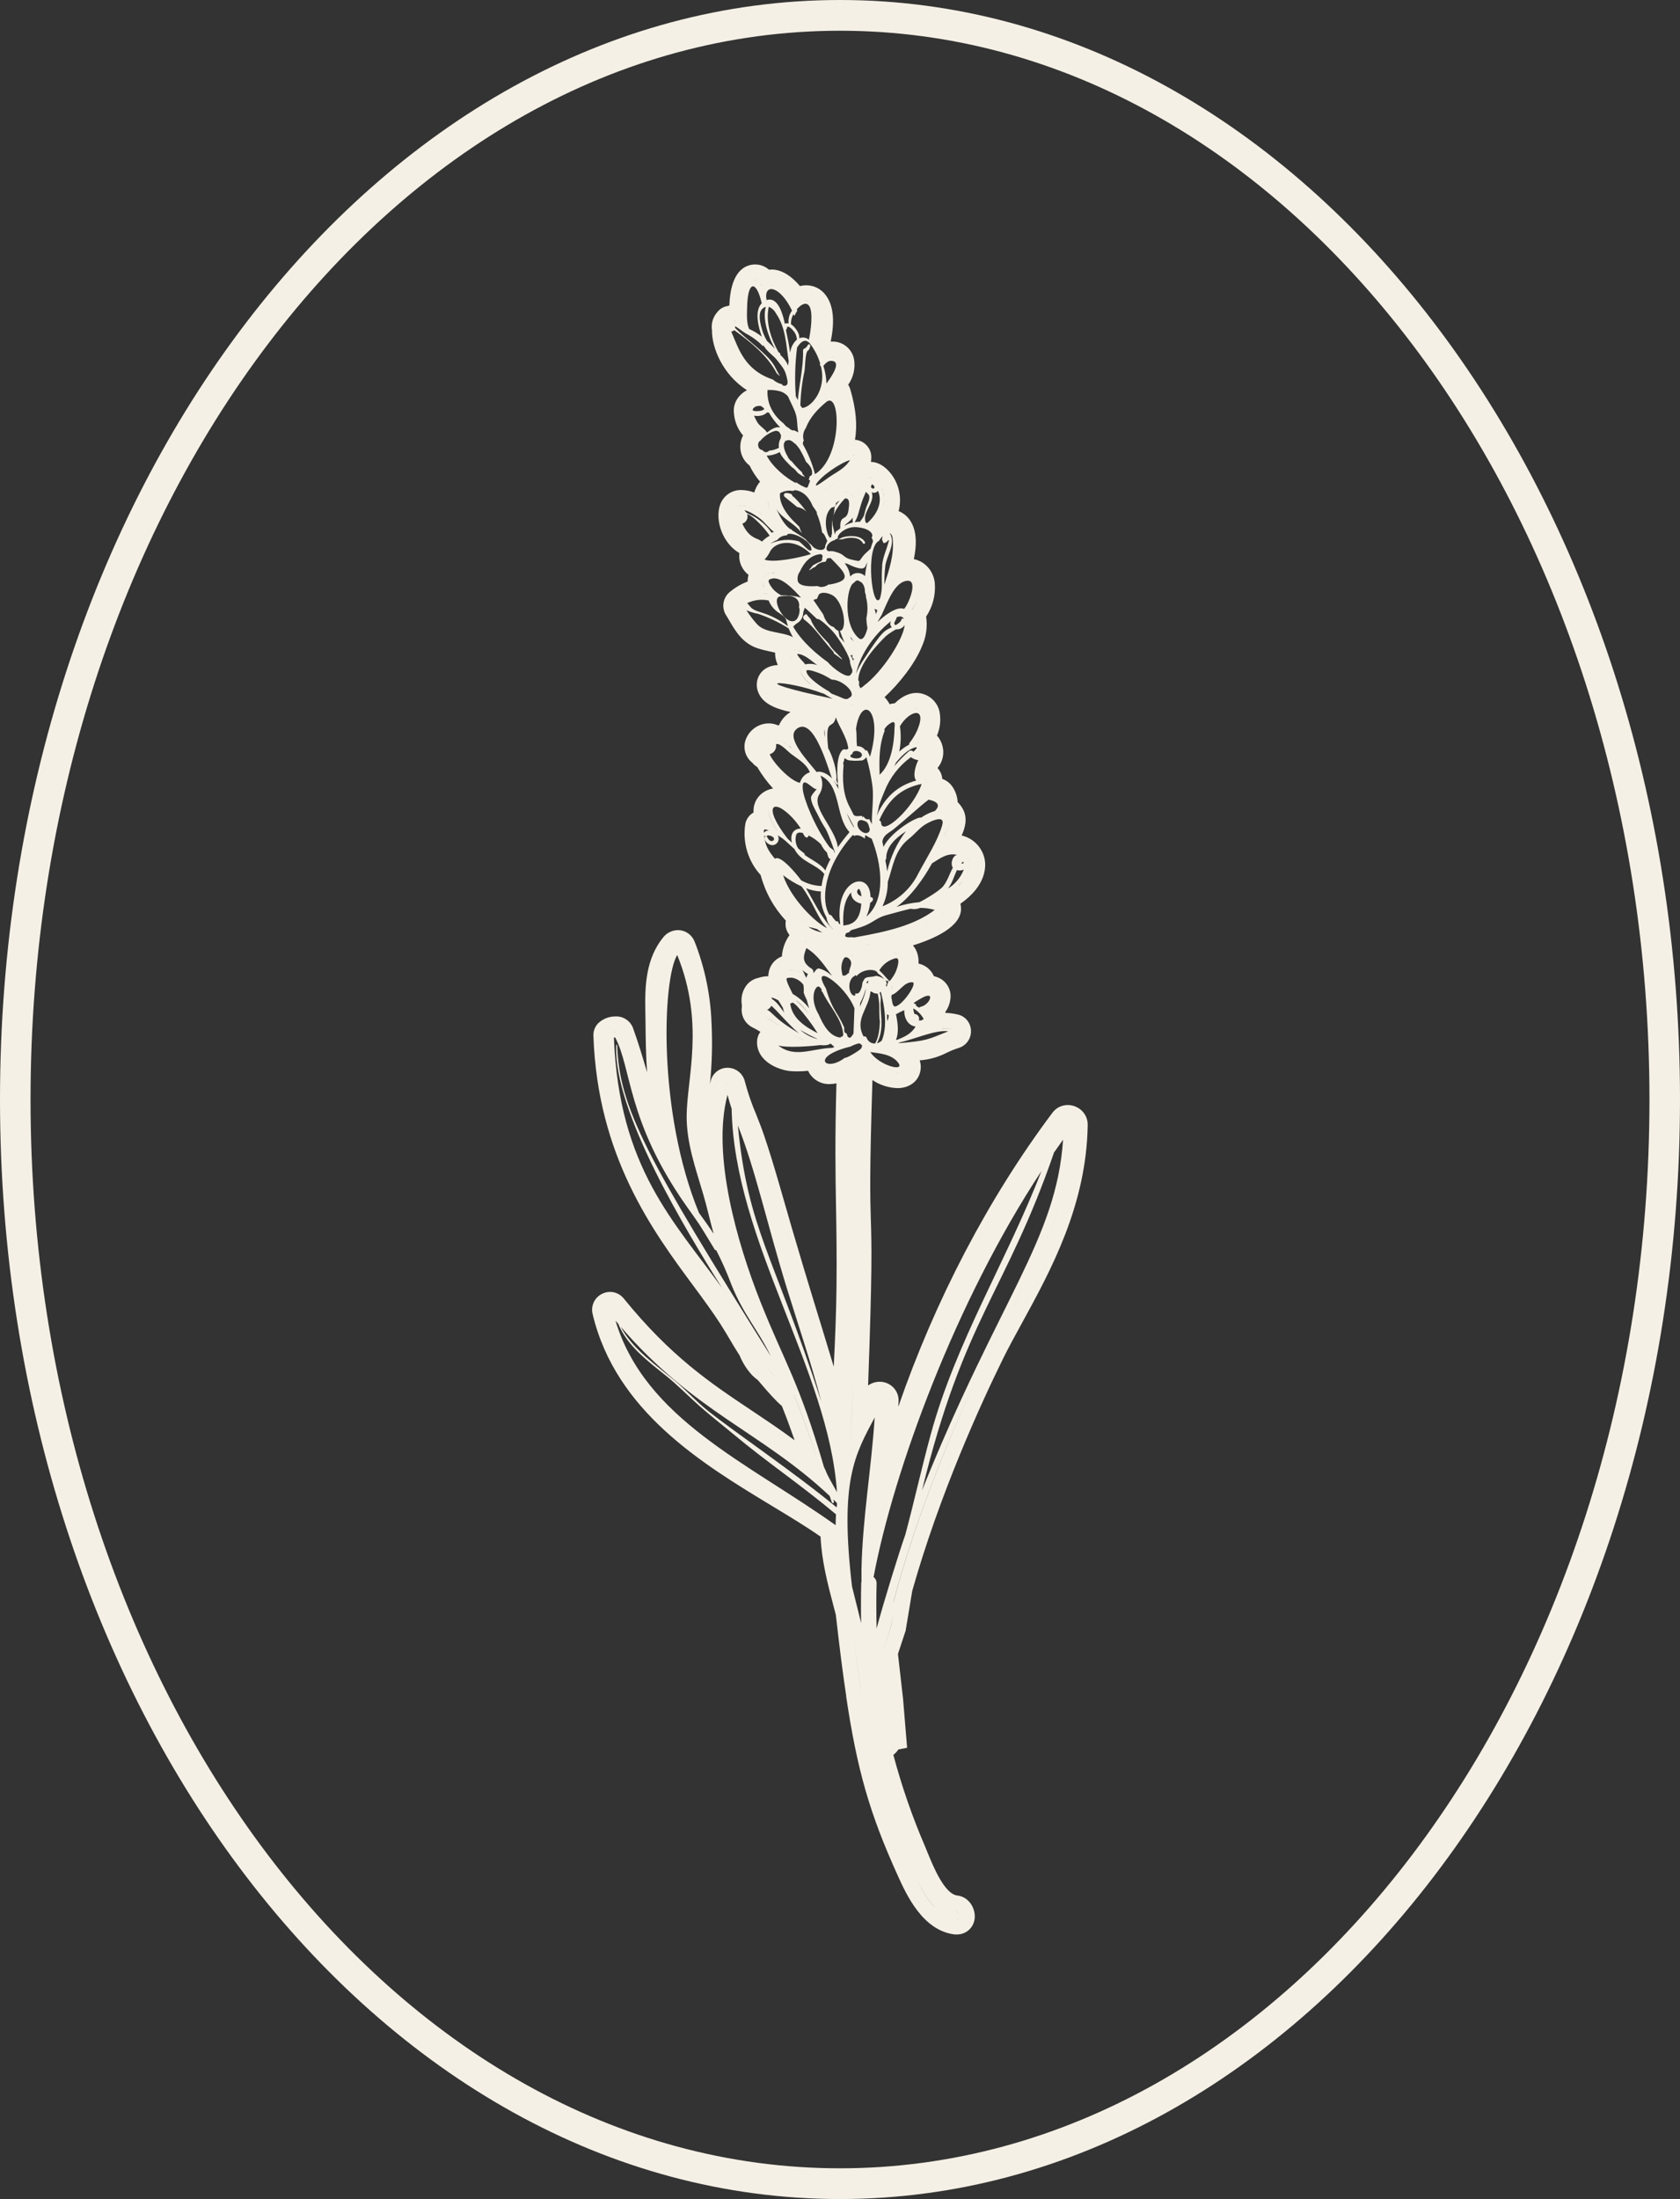 <?xml version="1.0" encoding="UTF-8"?>
<svg xmlns="http://www.w3.org/2000/svg" width="68" height="89" viewBox="0 0 68 89" fill="none">
  <rect x="0" y="0" width="68" height="89" fill="#333333" stroke="none"/>
  <g clip-path="url(#clip0_115_12)">
    <path d="M33.743 26.395L33.753 26.448L33.857 26.523C33.974 26.608 33.923 26.568 34.087 26.698L34.054 26.629L33.888 26.462C33.828 26.403 33.768 26.343 33.724 26.294C33.654 26.218 33.592 26.134 33.542 26.042C33.259 25.746 32.938 25.421 32.809 25.057C32.748 24.993 32.692 24.925 32.639 24.854C32.564 24.872 32.492 24.945 32.511 25.018C32.52 25.047 32.539 25.072 32.564 25.088C32.954 25.373 33.196 25.776 33.743 26.395Z" fill="#F5F0E5"></path>
    <path d="M34.001 0C15.253 0 0 19.963 0 44.501C0 69.04 15.253 89 34.001 89C52.748 89 68 69.038 68 44.501C68 19.964 52.748 0 34.001 0ZM34.001 87.756C15.934 87.756 1.236 68.352 1.236 44.501C1.236 20.65 15.934 1.244 34.001 1.244C52.068 1.244 66.764 20.649 66.764 44.501C66.764 68.353 52.066 87.756 34.001 87.756Z" fill="#F5F0E5"></path>
    <path d="M32.145 20.125C32.121 20.114 32.1 20.098 32.083 20.077C32.066 20.057 32.054 20.032 32.048 20.006C31.974 19.968 31.891 19.95 31.807 19.953C31.79 19.953 31.773 19.959 31.76 19.97C31.746 19.981 31.737 19.996 31.733 20.013C31.728 20.03 31.729 20.047 31.733 20.064C31.738 20.081 31.748 20.096 31.76 20.107C31.925 20.25 32.101 20.377 32.262 20.52C32.408 20.541 32.543 20.609 32.647 20.714C32.496 20.504 32.328 20.307 32.145 20.125Z" fill="#F5F0E5"></path>
    <path d="M34.455 21.697H34.438C34.374 21.698 34.31 21.704 34.247 21.714C34.135 21.733 34.028 21.774 33.931 21.833C33.982 21.833 34.042 21.825 34.108 21.825C34.12 21.825 34.133 21.814 34.148 21.809C34.383 21.743 34.788 21.719 34.926 21.983C34.929 21.989 34.933 21.994 34.938 21.998C34.942 22.003 34.948 22.006 34.954 22.008C34.96 22.01 34.967 22.011 34.973 22.011C34.98 22.01 34.986 22.008 34.992 22.005C34.998 22.002 35.003 21.998 35.007 21.993C35.011 21.988 35.014 21.982 35.016 21.976C35.017 21.97 35.018 21.963 35.017 21.956C35.016 21.95 35.014 21.944 35.011 21.938C34.901 21.748 34.672 21.694 34.455 21.697Z" fill="#F5F0E5"></path>
    <path d="M43.221 44.723C43.101 44.722 42.983 44.749 42.875 44.803C42.767 44.856 42.674 44.934 42.602 45.031C40 48.497 37.849 52.629 36.362 56.928C36.362 56.859 36.362 56.788 36.371 56.718C36.376 56.615 36.36 56.512 36.325 56.416C36.289 56.32 36.234 56.232 36.163 56.158C36.09 56.083 36.004 56.024 35.908 55.983C35.813 55.943 35.71 55.922 35.606 55.922C35.438 55.922 35.274 55.975 35.137 56.075C35.309 51.371 35.281 50.396 35.248 49.37C35.221 48.456 35.192 47.514 35.313 43.712C35.612 43.914 35.962 44.027 36.322 44.039C36.719 44.039 37.042 43.856 37.187 43.549C37.281 43.351 37.295 43.123 37.226 42.914C37.601 42.888 37.968 42.786 38.304 42.615C38.47 42.532 38.643 42.463 38.82 42.407C38.964 42.36 39.089 42.267 39.176 42.142C39.263 42.017 39.307 41.867 39.301 41.715C39.298 41.563 39.245 41.417 39.151 41.299C39.057 41.181 38.926 41.098 38.78 41.062C38.612 41.022 38.441 40.999 38.268 40.994V40.978L38.255 40.971C38.399 40.774 38.477 40.536 38.477 40.292C38.471 40.127 38.415 39.968 38.319 39.836C38.221 39.703 38.087 39.603 37.933 39.548C37.89 39.531 37.846 39.517 37.801 39.508C37.787 39.477 37.772 39.446 37.755 39.417C37.693 39.311 37.61 39.218 37.511 39.146C37.411 39.074 37.298 39.024 37.178 38.998C37.184 38.892 37.177 38.785 37.155 38.681C37.124 38.527 37.055 38.382 36.953 38.262C37.817 37.994 38.92 37.504 38.899 36.76C38.898 36.698 38.889 36.637 38.873 36.577C39.953 35.823 39.908 35.031 39.854 34.767C39.805 34.536 39.691 34.323 39.527 34.154C39.362 33.986 39.153 33.867 38.924 33.813C39.06 33.512 39.175 33.122 38.978 32.754C38.922 32.647 38.849 32.549 38.763 32.465C38.751 32.254 38.685 32.05 38.572 31.872C38.472 31.709 38.319 31.586 38.139 31.523C38.132 31.424 38.105 31.327 38.058 31.24C38.029 31.183 37.991 31.13 37.947 31.084C38.05 30.962 38.122 30.817 38.157 30.661C38.192 30.505 38.188 30.343 38.147 30.188C38.107 30.033 38.031 29.889 37.925 29.769C38.061 29.452 38.094 29.099 38.019 28.762C37.979 28.61 37.902 28.471 37.796 28.356C37.691 28.241 37.559 28.154 37.412 28.102C37.31 28.064 37.203 28.044 37.095 28.045C36.72 28.045 36.418 28.269 36.218 28.462C36.148 28.47 36.078 28.483 36.01 28.5C35.954 28.397 35.885 28.301 35.804 28.216C36.389 27.673 37.042 26.861 37.333 26.12C37.492 25.754 37.545 25.351 37.486 24.956C37.746 24.567 37.87 24.103 37.839 23.636C37.828 23.444 37.768 23.258 37.663 23.096C37.559 22.935 37.415 22.804 37.245 22.716C37.163 22.677 37.077 22.647 36.988 22.628L37.005 22.544C37.137 21.854 37.06 21.328 36.776 20.982C36.669 20.85 36.53 20.748 36.373 20.686C36.386 20.635 36.397 20.583 36.405 20.535C36.447 20.285 36.435 20.029 36.368 19.785C36.302 19.541 36.184 19.314 36.021 19.121C35.793 18.85 35.521 18.698 35.252 18.693C35.26 18.639 35.265 18.585 35.267 18.53C35.271 18.437 35.256 18.344 35.223 18.257C35.19 18.169 35.14 18.089 35.076 18.022C34.953 17.891 34.785 17.811 34.606 17.798C34.708 17.206 34.647 16.553 34.419 15.765C34.399 15.697 34.37 15.632 34.331 15.573C34.539 15.278 34.625 14.913 34.571 14.555C34.534 14.346 34.425 14.157 34.261 14.023C34.098 13.888 33.892 13.818 33.681 13.824H33.623C33.801 12.968 33.728 12.33 33.406 11.925C33.316 11.807 33.199 11.711 33.066 11.646C32.933 11.58 32.786 11.546 32.638 11.546C32.551 11.546 32.464 11.557 32.38 11.579C32.107 11.256 31.702 10.908 31.234 10.908C31.197 10.908 31.16 10.91 31.123 10.914C30.969 10.778 30.771 10.703 30.567 10.703C30.515 10.703 30.463 10.707 30.412 10.717C29.721 10.846 29.546 11.671 29.522 12.364C29.495 12.37 29.469 12.378 29.443 12.387C29.285 12.413 29.142 12.497 29.041 12.623C28.951 12.722 28.884 12.84 28.845 12.969C28.807 13.097 28.798 13.233 28.818 13.366C28.807 14.049 29.239 15.157 30.234 15.792C30.095 15.865 29.973 15.967 29.878 16.092C29.81 16.181 29.759 16.283 29.73 16.392C29.701 16.5 29.693 16.613 29.707 16.725C29.73 17.038 29.846 17.336 30.041 17.581L30.077 17.624C30.01 17.748 29.972 17.886 29.966 18.026C29.956 18.183 29.985 18.339 30.05 18.482C30.116 18.624 30.215 18.748 30.34 18.842C30.452 19.077 30.594 19.296 30.764 19.494C30.703 19.565 30.652 19.643 30.61 19.726C30.577 19.793 30.55 19.861 30.529 19.933C30.366 19.87 30.193 19.837 30.018 19.833C29.828 19.826 29.64 19.88 29.483 19.989C29.326 20.097 29.208 20.253 29.145 20.434C28.936 21.051 29.236 21.982 29.929 22.385C29.906 22.569 29.936 22.756 30.017 22.922C30.083 23.058 30.179 23.176 30.297 23.267C30.274 23.355 30.262 23.445 30.262 23.536C29.996 23.637 29.749 23.782 29.531 23.965C29.397 24.078 29.309 24.237 29.284 24.412C29.259 24.586 29.299 24.763 29.395 24.91C29.447 24.988 29.494 25.072 29.543 25.157C29.766 25.531 30.058 26.044 30.676 26.241C30.855 26.299 31.038 26.339 31.221 26.38L31.373 26.413C31.369 26.587 31.407 26.759 31.484 26.914C31.138 26.937 30.889 27.069 30.744 27.307C30.673 27.424 30.634 27.559 30.631 27.696C30.628 27.834 30.66 27.97 30.725 28.091C30.912 28.473 31.36 28.681 31.998 28.817L31.984 28.826C31.781 28.951 31.622 29.136 31.529 29.356H31.489C31.371 29.303 31.243 29.276 31.114 29.277C30.895 29.279 30.682 29.353 30.509 29.489C30.335 29.624 30.211 29.813 30.155 30.027C30.119 30.181 30.128 30.342 30.18 30.491C30.232 30.64 30.326 30.771 30.45 30.868C30.505 30.937 30.572 30.996 30.648 31.041C30.831 31.353 31.046 31.645 31.29 31.912C31.139 31.937 30.996 31.996 30.871 32.086C30.747 32.176 30.647 32.296 30.582 32.436C30.517 32.576 30.489 32.73 30.501 32.884C30.407 32.936 30.328 33.009 30.268 33.099C30.209 33.188 30.171 33.291 30.16 33.398C30.11 33.76 30.141 34.128 30.249 34.476C30.358 34.825 30.541 35.145 30.787 35.413C30.971 36.105 31.322 36.739 31.808 37.261C31.79 37.353 31.791 37.447 31.81 37.539C31.829 37.631 31.866 37.717 31.919 37.794L31.956 37.846C31.775 38.099 31.668 38.398 31.648 38.709C31.535 38.75 31.433 38.816 31.349 38.9C31.264 38.985 31.198 39.087 31.156 39.2C31.12 39.299 31.1 39.404 31.097 39.51C30.961 39.51 30.825 39.533 30.696 39.577C30.515 39.615 30.352 39.713 30.232 39.855C30.148 39.96 30.087 40.08 30.05 40.209C30.014 40.339 30.003 40.474 30.019 40.607C30.019 40.635 30.026 40.67 30.029 40.704C30.029 40.716 30.029 40.728 30.029 40.739C30.002 40.907 30.028 41.079 30.105 41.23C30.182 41.381 30.305 41.504 30.455 41.579C30.559 41.63 30.667 41.691 30.777 41.76C30.709 41.851 30.665 41.959 30.649 42.072C30.633 42.197 30.643 42.324 30.677 42.446C30.712 42.567 30.77 42.68 30.849 42.778C31.16 43.173 31.715 43.323 31.962 43.347C32.066 43.357 32.171 43.361 32.274 43.361C32.419 43.361 32.563 43.353 32.707 43.337C32.785 43.502 32.909 43.641 33.064 43.737C33.219 43.833 33.399 43.881 33.581 43.875C33.673 43.875 33.766 43.864 33.856 43.844C33.792 46.12 33.816 47.508 33.839 48.856C33.856 49.818 33.872 50.812 33.858 52.122C33.846 53.178 33.8 54.249 33.747 55.313C33.609 54.851 33.451 54.336 33.271 53.746C32.85 52.375 32.27 50.498 31.531 47.898C31.309 47.135 31.116 46.501 30.91 45.904C30.816 45.628 30.708 45.358 30.601 45.089C30.419 44.663 30.269 44.224 30.151 43.776C30.114 43.616 30.024 43.473 29.896 43.371C29.768 43.27 29.61 43.215 29.447 43.215C29.289 43.215 29.137 43.268 29.013 43.365C28.889 43.463 28.801 43.599 28.764 43.753C28.755 43.792 28.745 43.833 28.736 43.872C28.82 43.044 28.841 42.211 28.799 41.38C28.756 40.256 28.523 39.147 28.112 38.101C28.058 37.967 27.966 37.852 27.847 37.77C27.729 37.689 27.588 37.645 27.445 37.644C27.332 37.645 27.221 37.67 27.119 37.718C27.017 37.766 26.927 37.836 26.855 37.923C26.142 38.79 26.102 39.889 26.12 40.853C26.12 41.034 26.125 41.22 26.128 41.413C26.134 42.022 26.142 42.678 26.191 43.398C26.185 43.38 26.18 43.362 26.175 43.344C26.012 42.79 25.842 42.217 25.619 41.598C25.564 41.456 25.465 41.336 25.337 41.253C25.21 41.17 25.06 41.13 24.908 41.138C24.652 41.136 24.404 41.233 24.217 41.409C24.151 41.475 24.1 41.554 24.066 41.64C24.032 41.727 24.016 41.819 24.019 41.912C24.183 46.8 26.433 49.837 28.076 52.055C28.479 52.599 28.855 53.112 29.163 53.59C29.291 53.79 29.412 53.995 29.534 54.199C29.666 54.423 29.798 54.647 29.937 54.86C30.058 55.156 30.231 55.428 30.448 55.663C30.516 55.732 30.59 55.795 30.67 55.851C31.151 56.42 31.44 56.732 31.646 56.901C31.835 57.373 32.003 57.831 32.163 58.29C31.558 57.842 30.978 57.457 30.409 57.076C28.729 55.956 27.143 54.89 25.242 52.547C25.175 52.466 25.092 52.4 24.997 52.355C24.901 52.309 24.798 52.286 24.693 52.286C24.582 52.287 24.473 52.312 24.374 52.361C24.275 52.409 24.187 52.479 24.119 52.566C24.052 52.651 24.005 52.751 23.982 52.857C23.959 52.963 23.96 53.072 23.986 53.178C24.922 57.127 28.436 59.245 31.248 60.949C31.96 61.379 32.638 61.788 33.213 62.191C33.263 63.198 33.492 64.066 33.752 65.055L33.832 65.36C33.976 66.64 34.111 67.711 34.249 68.623V68.652C34.694 71.65 35.206 73.41 36.333 75.898C36.687 76.681 37.346 78.137 38.644 78.292H38.681H38.739C38.923 78.293 39.101 78.221 39.234 78.093C39.367 77.965 39.446 77.79 39.454 77.604C39.476 77.219 39.214 76.77 38.749 76.716C38.23 76.655 37.78 75.554 37.538 74.964L37.444 74.733C36.925 73.529 36.496 72.289 36.159 71.022C36.194 70.997 36.226 70.969 36.255 70.939C36.295 70.898 36.331 70.853 36.361 70.805L36.717 70.736L36.67 70.176L36.553 68.761L36.346 66.94L36.641 66.044L36.657 65.998L36.664 65.951L36.869 64.719L36.925 64.383C38.037 60.453 39.693 56.825 40.614 54.959C40.829 54.524 41.089 54.05 41.364 53.548C42.528 51.421 43.979 48.779 44.026 45.529C44.028 45.426 44.01 45.323 43.971 45.227C43.933 45.13 43.876 45.043 43.804 44.969C43.65 44.813 43.44 44.724 43.221 44.723ZM43.359 45.406C43.35 45.399 43.34 45.392 43.33 45.386C43.341 45.391 43.35 45.398 43.359 45.406ZM43.248 45.353C43.236 45.353 43.224 45.353 43.212 45.353C43.2 45.353 43.22 45.353 43.224 45.353C43.229 45.353 43.237 45.355 43.245 45.355L43.248 45.353ZM25.026 53.581C25.381 54.466 26.242 55.106 26.959 55.681C27.438 56.065 27.864 56.507 28.323 56.913C28.782 57.318 29.23 57.664 29.682 58.041C31.063 59.194 32.359 60.05 33.839 61.289C33.829 61.434 33.825 61.581 33.823 61.728C30.284 59.203 26.109 57.44 24.913 53.45L25.026 53.581ZM28.649 57.094C28.173 56.717 27.77 56.261 27.306 55.874C26.54 55.236 25.605 54.601 25.123 53.694C28.108 57.166 30.805 57.936 33.582 60.545C33.613 60.633 33.643 60.721 33.673 60.809C33.69 60.855 33.768 60.827 33.755 60.781L33.728 60.683L33.858 60.812C33.866 60.827 33.873 60.841 33.88 60.856C33.88 60.906 33.87 60.958 33.865 61.008C32.046 59.514 29.839 58.039 28.648 57.094H28.649ZM30.885 55.225C30.919 55.26 30.956 55.292 30.996 55.321C30.955 55.291 30.916 55.257 30.879 55.222L30.885 55.225ZM29.227 52.131C27.306 49.452 25.054 47.281 24.848 41.995L24.897 41.984C25.565 43.215 25.376 45.371 27.75 48.763C28.44 49.749 28.143 49.28 28.936 50.583C28.939 50.587 28.942 50.59 28.946 50.593C28.95 50.596 28.954 50.597 28.959 50.598C28.964 50.599 28.968 50.598 28.973 50.597C28.977 50.595 28.982 50.593 28.985 50.59C29.22 51.046 29.427 51.516 29.606 51.996C30.087 53.197 30.689 53.83 31.2 54.889C26.194 46.885 25.067 44.864 24.98 42.301C24.98 42.277 24.943 42.273 24.942 42.301C24.827 44.996 27.789 49.824 29.226 52.131H29.227ZM27.411 38.65C28.542 41.428 27.793 43.651 27.793 45.198C27.793 46.276 28.16 47.299 28.46 48.32C28.621 48.86 28.735 49.404 28.887 49.936C28.698 49.646 28.492 49.365 28.291 49.085C26.609 44.996 26.819 39.62 27.411 38.65ZM28.141 43.663C28.16 43.44 28.179 43.204 28.192 42.931C28.18 43.204 28.161 43.444 28.141 43.663ZM29.852 50.79C30.002 51.273 30.167 51.745 30.341 52.206C30.169 51.745 30.003 51.273 29.853 50.79H29.852ZM30.776 52.676C29.853 50.349 28.797 46.728 29.447 44.311C29.494 44.501 29.552 44.689 29.614 44.876C29.717 50.229 33.544 55.435 33.878 60.391C33.322 59.414 33.509 59.678 33.354 59.383C32.326 55.865 31.77 55.177 30.777 52.679L30.776 52.676ZM31.861 52.178C32.331 53.695 32.846 55.201 33.243 56.723C31.296 50.731 30.279 49.78 29.865 45.548C30.58 47.35 31.033 49.486 31.863 52.186L31.861 52.178ZM31.69 40.79C31.701 40.857 31.72 40.923 31.746 40.986C31.591 40.784 31.462 40.562 31.247 40.432C31.241 40.41 31.233 40.39 31.224 40.37C31.325 40.394 31.421 40.435 31.508 40.492L31.69 40.79ZM31.501 40.294C31.515 40.3 31.53 40.305 31.546 40.309C31.531 40.305 31.519 40.306 31.502 40.297L31.501 40.294ZM31.867 39.579C31.929 39.573 31.991 39.569 32.053 39.569C32.24 39.6 32.407 39.704 32.519 39.858C32.534 39.964 32.538 40.072 32.531 40.178C32.564 40.279 32.605 40.377 32.656 40.47C32.682 40.582 32.716 40.694 32.752 40.806C32.566 40.573 32.34 40.376 32.085 40.224C32.034 40.111 31.742 39.593 31.868 39.583L31.867 39.579ZM31.366 34.758C31.055 34.386 30.97 34.173 30.931 33.813C30.94 33.824 30.951 33.832 30.963 33.837C30.976 33.843 30.989 33.845 31.002 33.845C31.016 33.844 31.029 33.841 31.041 33.834C31.053 33.828 31.063 33.819 31.07 33.808C31.057 33.813 31.061 33.808 31.07 33.808C31.076 33.808 31.084 33.802 31.07 33.808C31.161 33.83 31.022 33.783 31.165 33.82C31.522 33.911 31.212 34.229 31.054 33.882C31.051 33.871 31.044 33.862 31.035 33.855C31.026 33.849 31.016 33.845 31.005 33.845C30.994 33.845 30.983 33.849 30.974 33.855C30.966 33.862 30.959 33.871 30.956 33.882C30.916 34.037 31.098 34.189 31.237 34.204C31.286 34.208 31.334 34.199 31.377 34.176C31.42 34.154 31.456 34.12 31.481 34.078C31.506 34.037 31.518 33.989 31.517 33.94C31.516 33.891 31.502 33.844 31.475 33.803C31.776 33.992 31.753 34 32.155 34.363C32.424 34.896 33.022 34.96 33.365 35.371C33.314 35.53 33.277 35.693 33.254 35.858C32.964 35.85 32.68 35.77 32.426 35.627C32.256 35.388 31.581 34.568 31.366 34.758ZM31.135 33.618C31.095 33.61 31.053 33.614 31.015 33.63C30.977 33.646 30.944 33.673 30.922 33.708C30.908 33.589 30.896 33.517 31.131 33.618H31.135ZM31.411 30.124C31.548 30.038 31.878 30.404 32.007 30.502C32.296 30.726 32.636 30.901 32.78 31.255C32.683 31.287 32.595 31.343 32.525 31.417C32.455 31.492 32.404 31.584 32.379 31.683C31.975 31.61 31.251 30.816 31.155 30.523C31.24 30.502 31.314 30.449 31.361 30.375C31.409 30.3 31.427 30.211 31.411 30.124ZM31.214 29.921C31.258 29.935 31.299 29.959 31.333 29.991C31.299 29.958 31.259 29.932 31.214 29.916V29.921ZM30.775 17.841C30.886 17.684 31.225 17.442 31.429 17.435C31.455 17.451 31.486 17.46 31.517 17.46C31.564 17.511 31.598 17.573 31.616 17.64C31.602 17.67 31.598 17.704 31.603 17.736C31.534 17.852 31.508 17.989 31.529 18.123C31.405 18.189 31.269 18.229 31.13 18.24C31.113 18.261 31.092 18.277 31.068 18.288C31.044 18.298 31.018 18.302 30.992 18.3C30.966 18.297 30.942 18.289 30.92 18.274C30.898 18.26 30.88 18.24 30.868 18.217C30.67 18.209 30.626 17.918 30.775 17.836V17.841ZM31.319 14.768C31.058 14.326 30.257 13.778 29.754 13.274C29.759 13.25 29.756 13.225 29.745 13.203C29.837 13.235 30.108 13.454 30.18 13.492C30.373 13.591 30.554 13.713 30.719 13.855C30.776 13.906 30.83 13.959 30.884 14.014C30.883 14.007 30.885 14 30.888 13.994C30.892 13.988 30.896 13.983 30.903 13.979C31.081 14.277 31.28 14.35 31.473 14.601C31.726 14.929 31.791 14.976 31.877 15.421V15.428C31.877 15.452 31.877 15.474 31.877 15.494C31.877 15.511 31.874 15.528 31.867 15.544C31.86 15.56 31.849 15.574 31.837 15.585C31.824 15.596 31.809 15.605 31.793 15.609C31.776 15.614 31.759 15.616 31.742 15.613H31.729C31.722 15.612 31.715 15.61 31.708 15.607L31.696 15.602C31.689 15.598 31.683 15.594 31.678 15.59L31.668 15.581C31.662 15.574 31.658 15.566 31.654 15.558C31.654 15.556 31.654 15.553 31.654 15.55C31.627 15.545 31.599 15.537 31.572 15.528L31.549 15.52C31.452 15.483 31.362 15.43 31.284 15.361C30.125 14.972 29.898 14.106 29.598 13.418C29.643 13.412 29.686 13.393 29.72 13.363C30.388 13.848 31.055 14.378 31.44 15.11C31.481 15.151 31.526 15.189 31.573 15.222C31.478 15.075 31.402 14.904 31.319 14.763V14.768ZM32.943 13.853C32.955 13.844 32.965 13.834 32.974 13.821C32.982 13.809 32.988 13.795 32.99 13.78C32.984 13.808 32.967 13.832 32.943 13.848V13.853ZM32.872 13.874H32.861C32.881 13.873 32.9 13.869 32.917 13.861C32.903 13.866 32.888 13.869 32.872 13.87V13.874ZM33.196 14.71C33.186 14.73 33.184 14.752 33.19 14.772C33.195 14.793 33.208 14.811 33.226 14.822C33.476 15.798 32.809 16.502 32.469 16.51C32.446 16.477 32.421 16.443 32.396 16.409C32.409 15.938 32.465 15.469 32.565 15.008C32.59 14.882 32.589 14.242 32.702 14.189C32.759 14.163 32.78 14.06 32.796 14.006C32.811 13.952 32.732 13.901 32.701 13.957C32.67 14.029 32.613 14.087 32.541 14.118C32.531 14.123 32.522 14.131 32.515 14.14C32.509 14.149 32.505 14.161 32.504 14.172C32.523 14.858 32.351 15.522 32.292 16.195C32.267 16.143 32.241 16.091 32.212 16.042C32.162 15.382 32.179 14.719 32.263 14.063C32.453 13.764 32.629 13.715 32.789 13.912C32.972 14.149 33.11 14.418 33.196 14.706V14.71ZM33.451 15.529C33.446 15.283 33.404 15.039 33.326 14.806C33.432 14.686 33.525 14.582 33.692 14.609C34.056 14.658 33.667 15.23 33.451 15.525V15.529ZM34.618 20.487C34.618 20.458 34.618 20.429 34.618 20.402C34.62 20.424 34.619 20.453 34.618 20.482V20.487ZM35.051 19.903C35.07 19.932 35.093 19.957 35.12 19.977C35.279 20.097 35.12 20.379 35.07 20.512C34.948 20.861 35.038 20.818 34.806 21.118C34.734 21.116 34.663 21.122 34.592 21.134C34.733 20.921 34.775 20.638 34.855 20.399C34.91 20.229 34.976 20.062 35.051 19.899V19.903ZM35.249 19.722C35.256 19.677 35.276 19.649 35.288 19.596C35.313 19.611 35.336 19.627 35.358 19.645C35.44 19.71 35.378 19.86 35.249 19.717V19.722ZM35.361 19.37C35.386 19.386 35.411 19.403 35.434 19.422C35.41 19.401 35.385 19.383 35.358 19.366L35.361 19.37ZM35.286 19.922C35.328 19.944 35.376 19.951 35.421 19.94C35.467 19.929 35.508 19.902 35.535 19.864C35.691 20.2 35.633 20.693 35.103 21.171C35.084 21.164 35.065 21.161 35.045 21.155C34.875 20.732 35.436 20.35 35.284 19.918L35.286 19.922ZM36.057 21.667C36.058 21.664 36.059 21.661 36.059 21.657C36.058 21.654 36.058 21.651 36.056 21.648C36.055 21.645 36.053 21.642 36.05 21.64C36.047 21.638 36.044 21.637 36.041 21.636C36.032 21.617 36.02 21.6 36.006 21.584C36.068 21.6 36.117 21.66 36.13 21.788C36.203 22.438 35.991 23.049 35.797 23.659C35.792 23.412 35.804 23.164 35.832 22.918C35.88 22.509 36.228 22.073 36.055 21.663L36.057 21.667ZM36.426 29.394C36.783 28.771 37.547 28.535 37.133 29.541C37.05 29.729 36.944 29.905 36.817 30.065C36.809 30.076 36.803 30.088 36.8 30.101C36.797 30.114 36.798 30.127 36.801 30.14C36.766 30.155 36.731 30.173 36.699 30.193C36.592 30.258 36.492 30.333 36.4 30.417C36.466 30.077 36.475 29.728 36.424 29.385L36.426 29.394ZM37.538 30.526C37.544 30.504 37.547 30.481 37.547 30.458C37.546 30.478 37.542 30.498 37.537 30.517L37.538 30.526ZM38.079 32.811C38.123 32.719 38.143 32.618 38.138 32.516C38.141 32.615 38.121 32.713 38.078 32.802L38.079 32.811ZM38.138 33.401C37.936 34.073 37.501 34.726 37.175 35.344C36.874 35.958 36.354 36.434 35.719 36.679C35.864 36.371 35.937 36.034 35.934 35.693C36.146 35.061 36.216 34.397 36.79 33.947C36.986 33.795 37.144 33.596 37.346 33.441C37.473 33.328 38.291 32.885 38.137 33.392L38.138 33.401ZM37.242 40.062C37.242 40.046 37.248 40.032 37.25 40.016C37.247 40.023 37.244 40.037 37.24 40.053L37.242 40.062ZM37.239 39.812C37.242 39.819 37.245 39.825 37.247 39.832C37.245 39.822 37.242 39.813 37.238 39.803L37.239 39.812ZM37.462 40.322C37.833 40.183 37.594 40.684 37.268 40.746C37.242 40.752 37.219 40.765 37.202 40.785C37.158 40.754 37.113 40.724 37.067 40.697L37.089 40.662C37.029 40.623 37.042 40.633 36.978 40.595C37.132 40.489 37.294 40.395 37.463 40.315L37.462 40.322ZM35.815 70.509C35.806 70.516 35.795 70.522 35.784 70.526C35.796 70.522 35.806 70.516 35.816 70.509H35.815ZM35.72 70.55C35.714 70.55 35.71 70.55 35.704 70.55C35.691 70.548 35.679 70.544 35.666 70.539C35.683 70.547 35.702 70.551 35.72 70.551V70.55ZM34.437 46.958C34.437 47.315 34.443 47.651 34.447 47.977C34.461 48.954 34.484 49.842 34.486 50.943C34.486 49.842 34.461 48.954 34.447 47.977C34.447 47.651 34.44 47.315 34.437 46.958ZM34.411 58.779C34.61 53.896 34.655 51.845 34.652 50.655C34.652 51.845 34.61 53.896 34.411 58.779ZM33.426 39.997C32.773 38.902 34.195 39.816 34.585 40.807C34.571 41.149 34.558 41.49 34.546 41.831C34.516 41.882 34.481 41.93 34.443 41.975C34.435 41.983 34.426 41.99 34.415 41.994C34.404 41.998 34.393 41.999 34.382 41.998C34.37 41.997 34.359 41.993 34.35 41.987C34.34 41.981 34.332 41.972 34.326 41.962H34.312C34.3 41.916 34.285 41.873 34.27 41.83C34.146 41.797 34.175 41.708 34.17 41.582C33.843 40.858 33.714 40.947 33.426 39.997ZM34.028 41.995C33.592 41.952 33.339 41.526 33.138 41.06C32.722 40.356 33.033 39.828 33.163 39.94C33.239 40.007 33.263 40.016 33.253 40.116C33.275 40.13 33.293 40.15 33.304 40.174C33.561 40.714 34.083 41.24 34.13 41.854C34.133 41.869 34.131 41.884 34.126 41.899C34.121 41.913 34.113 41.927 34.102 41.937C34.092 41.948 34.078 41.956 34.064 41.961C34.05 41.966 34.034 41.968 34.019 41.966C34.022 41.976 34.025 41.985 34.028 41.995ZM31.984 40.62C32.076 40.596 32.05 40.508 32.26 40.717C32.571 41.057 32.851 41.425 33.096 41.816C32.565 41.547 32.055 41.197 31.984 40.614V40.62ZM33.085 42.05C32.825 41.988 32.586 41.861 32.389 41.68C32.612 41.818 32.845 41.939 33.085 42.044V42.05ZM31.922 14.605C31.915 14.668 31.909 14.733 31.902 14.796C31.831 14.631 31.724 14.485 31.589 14.368C31.589 14.318 31.569 14.264 31.519 14.266C31.207 13.723 30.977 13.034 31.118 12.415C31.241 12.468 31.343 12.561 31.406 12.679C31.811 13.269 31.811 13.942 31.922 14.605ZM31.811 13.35C31.821 13.346 31.828 13.338 31.832 13.329C31.851 13.3 31.861 13.267 31.863 13.233C31.863 13.202 31.947 13.233 31.958 13.245C32.012 13.277 32.059 13.321 32.096 13.372C32.194 13.472 32.25 13.605 32.255 13.745C32.117 13.869 32.024 14.036 31.991 14.22C31.991 14.237 31.985 14.254 31.98 14.27C31.937 13.963 31.877 13.655 31.811 13.35ZM32.188 16.686C32.188 16.686 32.188 16.695 32.188 16.699C32.286 16.923 32.252 17.244 32.312 17.483V17.497C32.254 17.471 32.201 17.444 32.143 17.416C32.12 17.422 32.096 17.422 32.073 17.416C32.02 17.401 31.974 17.371 31.939 17.329C31.854 17.289 31.781 17.226 31.728 17.148C31.313 16.824 31.034 16.365 31.066 15.786C31.254 15.774 31.442 15.796 31.622 15.851C31.726 15.892 31.819 15.957 31.894 16.04C31.989 16.26 32.099 16.462 32.188 16.686ZM32.499 19.262L32.582 19.317L32.539 19.243L32.478 19.18C32.478 19.159 32.468 19.136 32.462 19.115C32.302 18.967 32.154 18.808 32.017 18.638C32.017 18.649 32.023 18.661 32.025 18.673L31.895 18.519C31.896 18.51 31.896 18.501 31.895 18.492C31.784 18.329 31.643 17.989 31.784 17.863C31.784 17.849 31.784 17.836 31.784 17.823L31.81 17.845C31.945 17.759 32.066 17.851 32.182 17.964V17.947C32.268 18.041 32.347 18.143 32.416 18.25L32.376 18.199C32.472 18.355 32.555 18.52 32.624 18.689C32.767 18.822 32.88 18.965 32.871 19.154C32.872 19.184 32.862 19.213 32.843 19.235C32.824 19.258 32.797 19.272 32.768 19.276C32.768 19.32 32.768 19.347 32.737 19.381C32.736 19.39 32.736 19.399 32.737 19.408C32.759 19.422 32.777 19.442 32.79 19.464C32.753 19.551 32.721 19.639 32.688 19.726C32.662 19.735 32.635 19.737 32.609 19.732C32.467 19.674 32.334 19.599 32.211 19.508C32.211 19.525 32.218 19.542 32.223 19.558C31.814 19.346 31.281 18.913 31.032 18.439C31.217 18.436 31.398 18.387 31.56 18.296C31.633 18.508 31.911 18.768 32.069 18.925C32.133 18.944 32.25 19.089 32.301 19.149L32.491 19.276L32.499 19.262ZM33.025 19.613C33.215 19.265 34.047 18.717 34.407 18.619C34.242 18.895 33.972 19.052 33.693 19.224C33.505 19.336 33.268 19.543 33.036 19.658C33.035 19.644 33.031 19.631 33.025 19.618V19.613ZM35.338 21.901C35.301 21.999 35.269 22.098 35.242 22.199C35.15 22.301 35.019 22.392 34.927 22.51C34.763 22.723 34.834 22.729 34.552 22.669C34.051 22.564 34.278 22.456 33.783 22.325C33.702 22.301 33.615 22.299 33.532 22.317L33.543 22.303C33.377 22.303 33.432 21.949 33.798 21.855C33.807 21.841 33.815 21.825 33.825 21.811L33.85 21.828C33.87 21.812 33.892 21.798 33.916 21.788V21.782C33.847 21.682 34.202 21.301 34.659 21.334C35.262 21.38 35.376 21.657 35.278 21.753C35.303 21.802 35.324 21.853 35.338 21.906V21.901ZM36.084 25.119C36.067 25.137 36.054 25.158 36.046 25.181C36.037 25.204 36.034 25.229 36.035 25.254C36.036 25.279 36.043 25.303 36.053 25.325C36.064 25.347 36.08 25.367 36.098 25.383C35.804 25.533 35.734 25.5 34.986 26.651C34.852 26.841 34.739 27.046 34.652 27.262C34.78 26.616 35.273 25.757 36.084 25.123V25.119ZM35.394 24.639C35.431 24.662 35.471 24.678 35.512 24.69C35.493 24.746 35.474 24.802 35.456 24.859C35.442 24.785 35.421 24.713 35.394 24.644V24.639ZM36.289 24.983C36.411 24.929 36.532 24.935 36.589 25.052C36.565 25.039 36.537 25.024 36.523 25.046C36.523 25.027 36.498 25.026 36.497 25.046C36.484 25.145 36.386 25.226 36.257 25.3C36.125 25.255 36.242 25.144 36.294 25.001C36.295 24.998 36.295 24.996 36.294 24.993C36.293 24.991 36.292 24.989 36.289 24.988V24.983ZM36.258 25.47C36.329 25.479 36.4 25.466 36.464 25.435C36.527 25.404 36.581 25.355 36.617 25.294C36.572 25.854 35.74 27.18 34.949 27.767C34.936 27.789 34.915 27.804 34.89 27.811L34.828 27.855C34.8 27.81 34.779 27.761 34.764 27.709C34.764 27.701 34.771 27.693 34.775 27.686C34.771 27.653 34.771 27.619 34.775 27.586C34.767 27.565 34.755 27.547 34.74 27.531C34.74 26.904 35.508 26.083 35.864 25.739C35.989 25.64 36.121 25.551 36.261 25.475L36.258 25.47ZM37.134 30.048C37.152 30.05 37.171 30.053 37.189 30.057C37.146 30.052 37.102 30.052 37.058 30.057C37.085 30.055 37.11 30.053 37.134 30.053V30.048ZM37.507 31.699C37.513 31.675 37.517 31.651 37.521 31.626C37.518 31.652 37.513 31.678 37.507 31.703V31.699ZM37.306 31.722C37 32.68 35.691 33.884 35.664 33.299C35.663 33.277 35.655 33.256 35.641 33.238C35.627 33.221 35.609 33.208 35.587 33.201C35.936 32.406 36.436 31.902 37.306 31.727V31.722ZM37.156 32.495C37.174 32.467 37.196 32.43 37.219 32.383C37.196 32.426 37.174 32.464 37.156 32.495ZM37.295 32.252C37.271 32.298 37.249 32.341 37.228 32.38C37.25 32.338 37.273 32.295 37.295 32.252ZM37.373 32.084C37.356 32.122 37.338 32.158 37.321 32.196C37.338 32.159 37.356 32.122 37.373 32.084ZM37.496 31.759C37.489 31.787 37.477 31.819 37.466 31.85C37.477 31.819 37.484 31.787 37.496 31.759ZM37.434 31.516H37.453C37.465 31.516 37.469 31.527 37.478 31.532C37.466 31.521 37.45 31.515 37.434 31.516ZM37.402 30.732C37.335 30.867 37.289 31.011 37.264 31.159C37.242 31.297 37.264 31.449 37.187 31.566C37.265 31.454 37.242 31.297 37.264 31.159C37.289 31.011 37.335 30.867 37.402 30.732C37.433 30.715 37.46 30.691 37.482 30.662C37.46 30.691 37.433 30.715 37.402 30.732ZM37.086 31.59C36.318 31.799 35.813 32.276 35.486 33.013C35.527 32.878 35.558 32.74 35.58 32.602C35.651 32.377 35.743 32.17 35.802 32.023C36.02 31.47 36.39 30.992 36.869 30.645C36.958 30.709 37.061 30.751 37.169 30.766C37.06 30.978 36.928 31.411 37.085 31.59H37.086ZM35.184 33.148C35.152 33.161 35.118 33.164 35.084 33.157C35.051 33.149 35.021 33.13 34.999 33.104C34.983 33.081 34.964 33.06 34.942 33.041C34.942 33.041 34.901 33.089 34.898 33.091C34.898 33.069 34.898 33.046 34.898 33.023C34.787 33.013 34.633 33.069 34.553 32.978V32.983C34.45 32.778 34.543 32.949 34.384 32.647C34.114 32.131 34.092 31.547 34.145 30.961C34.132 30.936 34.127 30.908 34.13 30.88C34.133 30.852 34.144 30.826 34.162 30.804C34.162 30.782 34.162 30.758 34.169 30.736C34.177 30.713 34.186 30.7 34.196 30.683C34.248 30.737 34.318 30.77 34.393 30.776C34.511 30.789 34.63 30.793 34.749 30.787C34.796 30.78 34.844 30.777 34.892 30.779C34.964 30.755 35.026 30.708 35.068 30.645C35.177 31.025 35.258 31.412 35.312 31.804C35.374 32.27 35.276 32.938 35.291 33.355C35.255 33.283 35.219 33.214 35.184 33.148ZM34.912 33.674C34.638 33.514 34.654 33.182 34.861 33.189C34.94 33.201 35.016 33.228 35.084 33.27C35.135 33.326 35.168 33.398 35.176 33.474C35.267 33.628 35.121 33.8 34.912 33.675V33.674ZM33.205 31.39C34.058 31.764 33.797 33.059 34.385 33.676C34.219 33.875 34.058 34.08 33.91 34.292C33.832 33.539 32.798 32.665 33.17 32.14C33.238 32.028 33.276 31.901 33.282 31.77C33.289 31.639 33.262 31.509 33.205 31.391V31.39ZM33.846 31.578C33.861 31.551 33.856 31.538 33.855 31.507C33.88 31.453 33.825 30.843 33.521 30.282C33.381 28.965 33.704 29.593 33.832 29.032C33.944 29.386 34.277 29.816 34.337 30.297C34.308 30.311 34.281 30.327 34.254 30.344C34.227 30.328 34.195 30.322 34.164 30.327C34.133 30.331 34.104 30.347 34.083 30.37C33.816 30.686 33.892 31.433 33.934 31.937C33.886 31.825 33.827 31.718 33.758 31.618C33.761 31.619 33.765 31.619 33.769 31.618C33.795 31.661 33.824 31.702 33.856 31.741C33.858 31.745 33.861 31.748 33.864 31.75C33.868 31.753 33.871 31.754 33.876 31.755C33.88 31.756 33.884 31.756 33.888 31.755C33.892 31.754 33.896 31.753 33.899 31.75C33.903 31.748 33.906 31.745 33.908 31.742C33.91 31.738 33.912 31.734 33.913 31.73C33.913 31.726 33.913 31.722 33.913 31.718C33.912 31.714 33.91 31.71 33.908 31.707C33.886 31.665 33.866 31.622 33.846 31.58V31.578ZM33.368 28.851C33.375 28.841 33.382 28.829 33.389 28.82C33.377 28.829 33.368 28.841 33.368 28.851ZM33.386 29.859C33.364 29.745 33.359 29.629 33.374 29.514C33.388 29.628 33.39 29.743 33.382 29.858L33.386 29.859ZM33.591 28.703C33.596 28.703 33.601 28.703 33.607 28.703C33.607 28.703 33.607 28.703 33.615 28.703H33.591ZM33.859 28.754C33.869 28.753 33.878 28.756 33.887 28.761C33.895 28.766 33.902 28.774 33.906 28.783C33.901 28.773 33.894 28.765 33.885 28.759C33.876 28.754 33.865 28.751 33.855 28.753L33.859 28.754ZM34.286 32.931C34.379 33.111 34.479 33.289 34.569 33.471L34.558 33.483C34.445 33.309 34.352 33.124 34.282 32.93L34.286 32.931ZM34.354 30.459C34.355 30.463 34.355 30.467 34.354 30.47V30.459ZM34.563 23.589C34.635 23.499 34.709 23.454 34.794 23.531C34.946 23.576 35.017 23.798 35.008 23.958C35.028 24.019 35.045 24.081 35.059 24.143L35.039 24.119C35.124 24.41 35.135 24.718 35.069 25.014C35.069 25.148 35.084 25.281 35.111 25.412C35.11 25.423 35.108 25.434 35.106 25.444C35.08 25.546 34.958 25.999 34.761 25.83C34.102 25.266 34.264 23.733 34.559 23.588L34.563 23.589ZM34.193 22.798C34.225 22.805 34.256 22.809 34.287 22.813C34.473 22.909 34.932 23.122 35.02 22.93C35.049 22.866 35.078 22.807 35.107 22.749C35.063 22.936 35.032 23.125 35.013 23.316C34.949 23.251 34.866 23.209 34.776 23.196C34.687 23.183 34.596 23.2 34.516 23.244C34.479 23.27 34.443 23.3 34.411 23.332C34.391 23.136 34.314 22.949 34.188 22.797L34.193 22.798ZM34.545 25.942L34.539 25.956C34.52 25.918 34.504 25.889 34.459 25.878C34.445 25.834 34.433 25.792 34.419 25.748C34.454 25.816 34.495 25.88 34.541 25.941L34.545 25.942ZM34.5 26.502C34.5 26.587 34.482 26.655 34.566 26.657C34.554 26.684 34.542 26.71 34.531 26.737C34.501 26.667 34.466 26.596 34.428 26.523C34.453 26.524 34.477 26.516 34.495 26.5L34.5 26.502ZM34.521 28.497C34.522 28.492 34.522 28.486 34.521 28.481C34.52 28.476 34.518 28.471 34.514 28.467C34.511 28.462 34.507 28.459 34.503 28.456C34.498 28.453 34.493 28.452 34.487 28.451C34.497 28.453 34.506 28.459 34.511 28.468C34.517 28.476 34.518 28.486 34.516 28.496L34.521 28.497ZM34.51 28.506C34.503 28.516 34.499 28.53 34.481 28.53H34.463C34.472 28.531 34.481 28.529 34.488 28.524C34.496 28.52 34.502 28.513 34.505 28.505L34.51 28.506ZM34.504 30.511C34.504 30.358 34.733 30.365 34.846 30.465C34.919 30.531 34.905 30.662 34.74 30.689C34.649 30.705 34.554 30.693 34.47 30.655C34.456 30.652 34.445 30.645 34.436 30.635C34.427 30.625 34.422 30.612 34.421 30.598C34.42 30.585 34.424 30.572 34.432 30.56C34.439 30.549 34.45 30.541 34.463 30.536C34.474 30.526 34.486 30.517 34.5 30.51L34.504 30.511ZM35.217 30.633C35.183 30.548 35.147 30.466 35.111 30.392C35.108 30.385 35.103 30.379 35.097 30.375C35.091 30.37 35.084 30.367 35.076 30.366C35.069 30.365 35.061 30.365 35.054 30.367C35.047 30.37 35.04 30.373 35.035 30.378C34.997 30.321 34.946 30.273 34.884 30.242C34.823 30.21 34.755 30.195 34.687 30.198C34.657 29.925 34.687 29.762 34.648 29.489C34.867 28.06 35.769 28.737 35.213 30.632L35.217 30.633ZM34.743 28.729C34.75 28.719 34.758 28.709 34.766 28.7C34.756 28.708 34.747 28.717 34.739 28.727L34.743 28.729ZM35.051 28.509C35.058 28.509 35.064 28.504 35.07 28.504C35.077 28.504 35.08 28.504 35.086 28.504C35.069 28.505 35.058 28.507 35.047 28.507L35.051 28.509ZM34.687 28.263H34.675C34.689 28.265 34.704 28.263 34.717 28.258C34.73 28.252 34.741 28.243 34.749 28.232C34.741 28.242 34.731 28.25 34.719 28.255C34.708 28.26 34.695 28.262 34.682 28.261L34.687 28.263ZM34.106 25.814C34.106 25.814 34.182 26.003 34.183 26.007C34.114 25.929 34.047 25.849 33.981 25.769C33.966 25.69 33.951 25.612 33.936 25.534C33.859 25.5 33.794 25.445 33.746 25.376C33.54 25.335 33.379 25.074 33.323 24.869L32.924 24.283C32.97 24.259 33.021 24.243 33.073 24.235C33.078 24.2 33.092 24.166 33.114 24.137C33.145 23.939 33.458 23.975 33.632 24.061C34.137 24.25 34.333 25.494 33.996 25.535C34.036 25.63 34.067 25.724 34.102 25.812L34.106 25.814ZM33.56 23.664V23.648L33.536 23.655C33.453 23.719 33.351 23.755 33.246 23.757C33.194 23.757 33.142 23.744 33.096 23.719C32.798 23.741 32.342 23.741 32.292 23.514C32.277 23.449 32.277 23.381 32.292 23.316C32.306 23.25 32.335 23.189 32.375 23.136C32.539 22.768 32.806 22.465 33.2 22.429C33.218 22.428 33.235 22.432 33.251 22.441C33.267 22.451 33.279 22.464 33.287 22.481C33.295 22.497 33.298 22.515 33.295 22.533C33.293 22.551 33.286 22.568 33.274 22.582C33.285 22.609 33.285 22.64 33.274 22.667C33.262 22.695 33.241 22.716 33.214 22.728C33.153 22.75 33.093 22.777 33.036 22.808L32.908 22.878C32.824 22.974 32.836 22.97 32.749 23.069C32.749 23.07 32.75 23.072 32.751 23.073C32.751 23.074 32.752 23.075 32.754 23.076C32.755 23.076 32.756 23.076 32.757 23.077C32.759 23.077 32.76 23.076 32.761 23.076C32.872 23.027 32.872 22.982 32.996 22.945C33.044 22.881 33.107 22.829 33.179 22.793C33.251 22.757 33.33 22.738 33.41 22.738C33.43 22.711 33.473 22.642 33.466 22.609C33.517 22.588 33.574 22.583 33.628 22.593C34.205 23.181 34.561 23.492 33.555 23.662L33.56 23.664ZM31.301 23.174C31.317 23.174 31.339 23.184 31.355 23.186C31.318 23.183 31.281 23.183 31.244 23.186C31.265 23.181 31.283 23.174 31.304 23.174H31.301ZM30.997 22.905C31.104 22.919 31.211 22.924 31.319 22.92C31.304 22.92 31.285 22.92 31.271 22.92C31.18 22.922 31.09 22.916 31 22.905H30.997ZM31.678 23.263C31.643 23.25 31.611 23.241 31.579 23.23C31.616 23.241 31.647 23.25 31.681 23.263H31.678ZM31.652 22.891C31.712 22.883 31.764 22.882 31.829 22.871C31.767 22.882 31.716 22.883 31.656 22.891H31.652ZM32.345 21.312C32.292 21.256 32.234 21.2 32.182 21.15C31.889 20.884 31.514 20.383 31.574 19.962C31.733 19.868 31.92 19.836 32.1 19.872C32.135 19.843 32.165 19.828 32.269 19.851C32.453 19.902 32.613 20.016 32.723 20.173C32.792 20.264 32.848 20.365 32.889 20.471C32.949 20.554 33.007 20.641 33.063 20.729C33.063 20.742 33.063 20.756 33.055 20.768C33.163 21.018 33.237 21.282 33.277 21.552C33.389 21.619 33.419 21.776 33.484 21.888C33.456 21.952 33.432 22.02 33.402 22.081C33.425 22.361 32.972 22.274 32.846 22.056C32.755 21.991 32.675 21.913 32.608 21.824C32.431 21.695 32.244 21.581 32.058 21.463C32.052 21.45 32.046 21.435 32.04 21.422H32C31.747 21.261 31.555 20.878 31.425 20.601C31.648 20.976 32.084 21.141 32.374 21.479L32.458 21.58C32.413 21.494 32.377 21.404 32.349 21.312H32.345ZM34.194 20.175C34.416 20.142 34.375 20.414 34.345 20.641C34.275 21.143 33.986 20.769 34.011 21.384C33.97 21.413 33.93 21.445 33.892 21.479C33.891 21.475 33.889 21.471 33.887 21.467C33.866 21.49 33.843 21.511 33.818 21.529C33.819 21.563 33.809 21.596 33.789 21.622C33.738 21.295 33.463 20.958 34.197 20.175H34.194ZM33.813 20.482C33.824 20.441 33.832 20.4 33.838 20.358C33.885 20.319 33.936 20.285 33.99 20.257C33.923 20.325 33.864 20.401 33.813 20.482ZM33.681 21.173C33.666 21.349 33.681 21.596 33.674 21.628C33.669 21.625 33.664 21.622 33.66 21.619C33.634 22.164 33.154 20.997 33.651 20.552C33.66 20.543 33.672 20.537 33.684 20.534C33.696 20.53 33.709 20.529 33.721 20.532C33.746 20.512 33.776 20.499 33.807 20.492C33.792 20.514 33.779 20.537 33.768 20.561C33.807 20.628 33.683 21.085 33.675 21.173H33.681ZM34.174 21.285C34.233 21.19 34.41 21.111 34.515 20.949C34.509 21.014 34.509 21.079 34.515 21.144C34.394 21.177 34.277 21.225 34.168 21.288L34.174 21.285ZM34.508 20.03C34.532 20.064 34.552 20.102 34.566 20.142C34.551 20.103 34.531 20.066 34.505 20.032L34.508 20.03ZM34.37 19.934C34.402 19.948 34.431 19.968 34.456 19.992C34.431 19.968 34.401 19.948 34.37 19.934ZM34.147 19.907C34.173 19.903 34.199 19.901 34.225 19.901C34.249 19.904 34.273 19.909 34.296 19.917C34.248 19.903 34.197 19.899 34.147 19.904V19.907ZM31.086 20.316C31.097 20.446 31.134 20.573 31.197 20.688C31.133 20.573 31.094 20.445 31.083 20.313L31.086 20.316ZM31.847 21.669C31.888 21.445 32.815 21.822 32.848 22.229C32.848 22.238 32.847 22.246 32.843 22.253C32.84 22.261 32.835 22.267 32.829 22.273C32.823 22.278 32.816 22.282 32.808 22.284C32.8 22.286 32.791 22.286 32.783 22.284C32.659 22.239 32.475 22.003 32.332 21.907C31.945 21.804 31.535 21.84 31.172 22.008C31.256 21.952 31.343 21.903 31.434 21.861L31.448 21.869C31.494 21.807 31.554 21.756 31.622 21.721C31.691 21.686 31.767 21.668 31.844 21.667L31.847 21.669ZM31.18 22.302C31.402 21.912 32.172 21.768 32.822 22.425C32.37 22.571 31.316 22.789 30.946 22.649C31.042 22.546 31.121 22.428 31.181 22.3L31.18 22.302ZM30.965 22.898C30.894 22.885 30.825 22.863 30.759 22.833C30.825 22.863 30.895 22.884 30.966 22.896L30.965 22.898ZM31.016 23.254C30.976 23.28 30.941 23.316 30.916 23.357C30.941 23.315 30.976 23.279 31.017 23.252L31.016 23.254ZM30.896 23.392C30.871 23.441 30.86 23.496 30.861 23.552C30.86 23.496 30.872 23.44 30.897 23.39L30.896 23.392ZM31.027 23.245C31.079 23.216 31.136 23.197 31.195 23.189C31.138 23.198 31.083 23.216 31.033 23.243L31.027 23.245ZM30.916 23.75C30.888 23.69 30.87 23.626 30.864 23.561C30.872 23.626 30.892 23.689 30.922 23.748L30.916 23.75ZM31.144 23.457C31.568 23.218 32.173 23.924 32.423 24.187C32.162 24.115 31.892 24.084 31.621 24.095C31.502 24.032 31.393 23.951 31.299 23.854C31.255 23.798 31.024 23.517 31.144 23.454V23.457ZM31.589 24.136C31.764 24.113 31.966 24.084 32.13 24.163C32.209 24.196 32.273 24.256 32.312 24.333C32.35 24.409 32.359 24.497 32.339 24.58C32.403 24.665 32.347 25.014 32.19 25.111C31.785 25.356 31.156 24.189 31.589 24.134V24.136ZM32.133 25.336C32.27 25.177 32.373 25.218 32.481 24.963C32.5 24.899 32.512 24.833 32.518 24.766C32.531 24.706 32.559 24.654 32.571 24.596C32.658 24.656 32.945 24.939 33.066 25.05C33.184 25.009 33.63 25.466 33.713 25.56C33.955 25.826 34.437 26.624 34.407 26.819C34.424 26.897 34.446 26.973 34.474 27.048C34.497 27.087 34.506 27.132 34.499 27.176C34.493 27.22 34.471 27.261 34.438 27.291C34.333 27.526 33.674 27.013 33.509 26.801C32.752 26.263 32.303 25.721 32.103 25.359C32.115 25.352 32.127 25.344 32.137 25.334L32.133 25.336ZM32.381 26.344C32.357 26.336 32.339 26.332 32.317 26.327C32.343 26.329 32.367 26.332 32.385 26.34L32.381 26.344ZM32.594 26.891C32.483 26.736 32.352 26.654 32.261 26.47H32.271C32.554 26.461 32.846 26.757 33.08 26.918C32.926 26.863 32.759 26.852 32.599 26.888L32.594 26.891ZM32.797 27.689C32.584 27.515 32.373 27.296 32.42 27.069C32.377 27.292 32.59 27.512 32.801 27.685L32.797 27.689ZM32.195 26.303C32.179 26.302 32.164 26.302 32.148 26.303C32.157 26.303 32.16 26.298 32.168 26.298C32.177 26.298 32.192 26.3 32.2 26.3L32.195 26.303ZM31.988 26.445C31.987 26.454 31.987 26.465 31.988 26.475C31.988 26.463 31.99 26.452 31.993 26.441L31.988 26.445ZM32.03 26.347C32.037 26.342 32.044 26.338 32.052 26.335C32.049 26.336 32.04 26.339 32.034 26.344L32.03 26.347ZM32.03 26.625C32.024 26.611 32.019 26.598 32.015 26.583C32.02 26.596 32.027 26.609 32.034 26.621L32.03 26.625ZM32.639 27.16C32.639 27.022 33.261 27.281 33.322 27.312C33.44 27.372 33.553 27.437 33.667 27.505C34.111 27.505 34.725 28.096 34.37 28.242C34.303 28.305 34.258 28.296 34.17 28.282C34.001 28.209 33.837 28.14 33.661 28.074C33.622 28.046 33.585 28.015 33.55 27.982C33.324 27.857 32.637 27.415 32.639 27.157V27.16ZM34.228 29.422C34.185 29.103 34.139 28.785 34.092 28.466C34.139 28.78 34.185 29.1 34.228 29.419V29.422ZM32.239 29.504C32.948 28.931 33.545 31.202 33.675 31.504C33.453 31.26 33.152 31.198 33.065 31.246C33.06 31.244 33.056 31.242 33.05 31.241C32.701 30.796 31.792 29.87 32.239 29.509V29.504ZM32.486 29.297C32.492 29.297 32.498 29.297 32.504 29.297H32.519C32.509 29.3 32.498 29.302 32.486 29.302V29.297ZM33.065 31.916C33.011 32.014 32.82 32.178 32.826 32.295C32.836 32.505 32.983 32.743 33.074 32.925C33.499 33.794 33.323 33.185 33.79 34.476L33.762 34.521C33.794 34.401 33.67 34.372 33.573 34.28C32.969 33.463 32.534 32.332 32.494 31.959C32.421 31.255 32.954 32.059 33.065 31.916ZM33.054 33.795C32.985 33.668 32.904 33.516 32.821 33.347C32.904 33.513 32.985 33.664 33.054 33.795ZM32.583 32.827C32.436 32.467 32.332 32.1 32.355 31.819H32.349C32.311 31.816 32.273 31.809 32.237 31.797C32.273 31.809 32.311 31.816 32.349 31.818C32.332 32.1 32.436 32.467 32.583 32.827ZM31.85 31.582C31.89 31.616 31.929 31.652 31.969 31.68C31.929 31.652 31.89 31.616 31.85 31.58V31.582ZM32.729 33.813C32.913 33.904 33.082 34.023 33.228 34.168C33.287 34.295 33.37 34.409 33.472 34.504C33.503 34.597 33.526 34.775 33.618 34.763C33.536 34.914 33.465 35.07 33.405 35.231C33.218 34.958 32.849 34.805 32.568 34.598C32.573 34.588 32.574 34.576 32.571 34.564C32.569 34.553 32.562 34.543 32.552 34.537C32.467 34.475 32.385 34.408 32.307 34.337C32.259 34.261 32.226 34.176 32.211 34.087C32.196 33.998 32.199 33.907 32.219 33.819C32.244 33.687 32.361 33.675 32.5 33.715C32.59 33.945 32.701 33.932 32.729 33.813ZM34.517 33.794C34.533 33.807 34.553 33.815 34.573 33.816V33.837C34.702 33.753 34.887 33.85 35.01 33.942C35.01 33.904 35.01 33.866 35.016 33.83C35.024 33.822 35.032 33.814 35.038 33.804C35.114 33.859 35.196 33.905 35.282 33.943C35.674 34.934 35.895 36.392 35.066 37.099C35.149 36.923 35.202 36.733 35.222 36.539C35.382 36.449 35.363 36.315 35.235 36.304C35.219 35.158 33.745 35.599 34.011 37.41C33.986 37.398 33.961 37.383 33.938 37.367C33.948 37.285 33.886 37.267 33.856 37.299C33.785 37.233 33.724 37.157 33.672 37.075C33.661 37.058 33.646 37.045 33.629 37.036C33.611 37.026 33.591 37.023 33.571 37.024C33.242 36.508 33.287 35.164 34.517 33.794ZM34.758 35.97C34.823 36.015 34.855 36.138 34.869 36.276C34.72 36.228 34.619 36.089 34.758 35.97ZM34.862 36.575C34.81 37.288 34.498 37.416 34.136 37.459C34.113 37.006 34.136 36.463 34.451 36.116C34.445 36.373 34.622 36.519 34.862 36.575ZM33.45 37.127C33.48 37.312 33.573 37.481 33.713 37.604H33.702C33.243 37.14 32.964 36.521 32.626 35.95C32.818 36.026 33.021 36.069 33.227 36.08C33.195 36.443 33.272 36.808 33.45 37.127ZM34.145 38.807C34.233 38.655 34.406 38.798 34.444 38.919C34.489 39.071 34.349 39.241 34.364 39.39C34.35 39.391 34.337 39.391 34.323 39.39C34.299 39.425 34.267 39.452 34.228 39.469C34.19 39.486 34.148 39.491 34.107 39.485C34.083 39.396 34.066 39.305 34.057 39.213C34.05 39.071 34.081 38.929 34.147 38.802L34.145 38.807ZM34.09 38.648C34.106 38.635 34.123 38.624 34.141 38.614C34.123 38.622 34.106 38.632 34.09 38.643V38.648ZM34.242 38.585C34.254 38.585 34.265 38.574 34.277 38.574C34.289 38.574 34.285 38.574 34.289 38.574C34.273 38.575 34.257 38.577 34.242 38.58V38.585ZM34.519 38.685C34.507 38.673 34.495 38.662 34.482 38.652C34.495 38.658 34.506 38.669 34.519 38.68V38.685ZM34.01 38.733C33.996 38.753 33.982 38.774 33.97 38.795C33.982 38.772 33.995 38.749 34.01 38.728V38.733ZM33.919 38.947C33.912 38.975 33.904 38.998 33.899 39.028C33.906 38.999 33.914 38.97 33.925 38.942L33.919 38.947ZM32.723 37.515C32.835 37.538 32.946 37.566 33.063 37.599C33.133 37.651 33.208 37.698 33.285 37.739C33.084 37.706 32.893 37.63 32.723 37.515ZM32.59 38.102C32.617 38.102 32.643 38.113 32.662 38.133C32.651 38.122 32.638 38.115 32.624 38.111C32.61 38.106 32.595 38.105 32.58 38.108L32.59 38.101V38.102ZM32.701 39.419C32.674 39.469 32.652 39.522 32.636 39.577C32.547 39.413 32.569 39.417 32.477 39.258C32.544 39.321 32.62 39.375 32.701 39.419ZM32.639 38.37C33.125 38.664 33.405 39.138 33.656 39.463C33.656 39.47 33.656 39.476 33.656 39.483C33.52 39.351 33.354 39.255 33.173 39.202C33.067 39.169 33.017 39.275 32.95 39.361L32.917 39.379C32.923 39.367 32.926 39.353 32.926 39.34C32.926 39.326 32.923 39.313 32.917 39.3C32.914 39.281 32.907 39.263 32.896 39.247C32.885 39.231 32.871 39.218 32.855 39.208C32.488 38.971 32.479 38.764 32.641 38.371L32.639 38.37ZM32.924 41.245L32.929 41.257C32.627 40.902 32.478 40.705 32.236 40.509V40.5C32.507 40.693 32.701 41.012 32.924 41.245ZM34.533 39.531C34.567 39.521 34.596 39.5 34.618 39.472C34.628 39.469 34.638 39.467 34.649 39.465V39.512C34.663 39.5 34.678 39.49 34.693 39.481C34.941 39.202 35.48 39.194 35.531 39.396C35.635 39.463 35.728 39.547 35.804 39.644C35.822 39.669 35.847 39.688 35.876 39.697C35.905 39.706 35.936 39.705 35.965 39.695C35.936 39.776 35.909 39.857 35.889 39.938C35.879 39.915 35.866 39.894 35.855 39.873C35.948 39.804 35.846 39.557 35.463 39.495C35.214 39.581 34.989 39.47 34.937 39.745L34.944 39.684C34.873 39.83 34.921 39.873 34.85 40.029C34.833 40.085 34.805 40.136 34.767 40.178C34.745 40.195 34.721 40.206 34.694 40.211C34.668 40.216 34.641 40.215 34.615 40.208C34.615 40.236 34.615 40.264 34.615 40.292C34.412 40.355 34.245 39.794 34.533 39.531ZM36.278 39.278C36.213 39.438 36.12 39.585 36.005 39.713C35.871 39.579 35.738 39.405 35.589 39.273C35.735 39.03 35.97 38.855 36.243 38.784C36.468 38.734 36.312 39.188 36.278 39.274V39.278ZM35.645 40.51C35.661 40.399 35.646 40.285 35.602 40.182C35.62 40.169 35.637 40.155 35.651 40.138C35.809 40.724 35.928 41.559 35.691 42.114C35.636 42.166 35.569 42.204 35.496 42.226C35.816 41.604 35.611 41.037 35.645 40.501V40.51ZM35.9 41.04C35.919 41.064 35.945 41.083 35.975 41.092C35.967 41.133 35.96 41.182 35.955 41.239C35.93 41.268 35.915 41.305 35.912 41.343C35.909 41.227 35.901 41.087 35.9 41.031V41.04ZM35.034 39.196C35.096 39.195 35.158 39.182 35.216 39.158C35.158 39.178 35.098 39.188 35.037 39.187L35.034 39.196ZM35.428 39.156C35.47 39.086 35.519 39.02 35.576 38.962C35.52 39.018 35.47 39.08 35.428 39.147V39.156ZM35.157 39.705C35.139 39.731 35.127 39.761 35.124 39.792H35.083C35.059 39.733 35.11 39.714 35.157 39.696V39.705ZM34.815 40.601C34.915 40.415 34.992 40.218 35.044 40.014C35.044 40.173 34.925 40.471 34.806 40.747C34.815 40.693 34.815 40.643 34.815 40.595V40.601ZM35.234 40.125C35.255 40.132 35.276 40.138 35.297 40.142C35.328 40.169 35.364 40.189 35.404 40.201C35.443 40.214 35.484 40.217 35.525 40.212C35.561 40.365 35.583 40.521 35.59 40.678C35.59 40.709 35.59 41.322 35.615 41.325C35.603 41.639 35.578 41.953 35.423 42.233C35.347 42.237 35.273 42.217 35.21 42.174C35.148 42.132 35.1 42.07 35.076 41.998C35.072 41.987 35.065 41.977 35.056 41.968C35.048 41.96 35.038 41.953 35.026 41.949C35.015 41.944 35.003 41.943 34.991 41.944C34.979 41.944 34.968 41.948 34.957 41.953C34.566 41.24 35.188 40.807 35.234 40.119V40.125ZM34.634 45.802C34.644 45.401 34.657 44.95 34.671 44.442C34.657 44.948 34.644 45.399 34.634 45.802ZM36.372 43.035C36.608 43.389 35.576 43.12 35.226 42.579C35.58 42.634 36.112 42.654 36.372 43.035ZM36.529 43.38C36.513 43.387 36.493 43.389 36.475 43.395C36.489 43.389 36.508 43.387 36.524 43.38H36.529ZM37.062 41.541C36.898 41.831 36.624 41.96 36.316 42.082L36.265 42.088C36.385 41.806 36.346 41.416 36.265 41.05C36.373 40.988 36.485 40.933 36.599 40.883C36.594 41.202 36.743 41.502 37.058 41.547L37.062 41.541ZM36.969 40.816C37.145 40.913 37.289 41.059 37.385 41.236C37.382 41.241 37.379 41.246 37.376 41.251L37.288 41.303C37.255 41.295 37.221 41.295 37.188 41.303C37.2 41.274 37.205 41.243 37.202 41.212C37.2 41.181 37.189 41.151 37.172 41.125C37.155 41.099 37.132 41.078 37.105 41.063C37.078 41.048 37.048 41.04 37.017 41.04C36.988 40.968 36.971 40.893 36.965 40.816H36.969ZM36.445 42.18C36.955 42.08 37.891 41.658 38.38 41.741C37.546 42.07 37.538 42.128 36.353 42.221L36.445 42.18ZM36.2 40.734C36.1 40.653 36.119 40.498 36.079 40.381C36.079 40.348 36.087 40.312 36.091 40.276C36.092 40.273 36.092 40.271 36.091 40.268C36.394 40.171 36.587 39.73 36.933 39.755C37.164 39.771 36.483 40.772 36.196 40.734H36.2ZM36.112 39.921C36.105 39.969 36.096 40.017 36.089 40.065C36.091 40.017 36.1 39.969 36.108 39.921H36.112ZM36.138 38.609C36.177 38.596 36.217 38.586 36.257 38.581H36.299C36.245 38.582 36.19 38.592 36.138 38.609ZM35.517 38.146C35.564 38.125 35.61 38.1 35.653 38.072C35.61 38.1 35.565 38.125 35.517 38.146ZM35.174 38.233C35.124 38.234 35.075 38.226 35.028 38.209L34.879 38.217C34.887 38.54 34.879 38.861 34.879 39.187C34.887 38.861 34.89 38.54 34.879 38.217L35.028 38.209C35.089 38.229 35.154 38.235 35.217 38.227C35.203 38.228 35.187 38.233 35.174 38.233ZM34.651 37.928C34.59 37.945 34.525 37.945 34.463 37.928C34.34 37.951 34.147 37.928 34.224 37.83C34.229 37.823 34.232 37.815 34.232 37.806C34.232 37.797 34.229 37.789 34.224 37.782C34.276 37.758 34.329 37.738 34.384 37.721C34.417 37.635 34.525 37.626 34.621 37.596L34.843 37.524C35.312 37.373 35.454 37.155 35.844 37.046C35.903 37.029 36.75 36.798 36.852 36.78C36.984 36.808 37.121 36.796 37.246 36.745C37.446 36.744 37.644 36.772 37.837 36.826C37.012 37.449 35.927 37.701 34.651 37.928ZM38.215 36.255C38.298 36.206 38.377 36.159 38.45 36.111C38.374 36.159 38.298 36.206 38.215 36.255ZM38.373 35.96C38.555 35.717 38.603 35.491 38.732 35.215C38.825 35.241 38.923 35.234 39.011 35.194C38.887 35.512 38.664 35.781 38.374 35.96H38.373ZM38.736 35.896C38.681 35.943 38.625 35.99 38.555 36.038C38.621 35.99 38.681 35.948 38.736 35.896ZM38.909 34.943C38.956 34.888 38.996 34.857 39.001 34.902C39.007 34.947 38.965 34.965 38.909 34.94V34.943ZM38.764 34.428C38.802 34.438 38.839 34.45 38.876 34.466C38.839 34.449 38.801 34.435 38.762 34.423L38.764 34.428ZM38.567 35.118C38.428 35.371 38.358 35.643 38.172 35.874C38.023 36.059 37.385 36.439 37.208 36.515C36.895 36.541 36.586 36.604 36.287 36.703C36.862 36.307 37.4 35.532 37.723 34.944C38.022 34.758 38.337 34.504 38.738 34.599C38.559 34.63 38.457 34.95 38.565 35.113L38.567 35.118ZM35.839 34.792C35.848 34.79 35.856 34.786 35.861 34.779C35.867 34.772 35.87 34.763 35.87 34.754C35.859 34.272 36.249 33.919 36.669 33.644C36.303 34.124 36.045 34.678 35.911 35.268C35.896 35.131 35.871 34.995 35.842 34.858L35.839 34.792ZM37.841 32.824C37.642 32.881 37.454 32.971 37.285 33.091C37.13 33.033 36.069 33.651 35.758 34.278C35.745 34.21 35.732 34.132 35.713 34.054C35.716 34.05 35.719 34.046 35.72 34.042C35.755 33.794 35.995 33.7 36.165 33.565C36.73 33.104 37.223 32.636 37.587 32.364C37.978 32.448 38.063 32.6 37.842 32.82L37.841 32.824ZM37.387 30.132C37.406 30.146 37.424 30.162 37.44 30.179C37.424 30.161 37.406 30.145 37.387 30.131V30.132ZM37.476 30.222C37.489 30.241 37.499 30.261 37.507 30.282C37.499 30.261 37.489 30.24 37.476 30.221V30.222ZM37.529 30.334C37.534 30.356 37.538 30.378 37.541 30.401C37.538 30.377 37.534 30.354 37.529 30.33V30.334ZM37.267 29.717C37.332 29.586 37.381 29.447 37.412 29.303C37.381 29.446 37.332 29.583 37.267 29.713V29.717ZM36.959 30.277C37.155 30.202 37.157 30.252 36.969 30.427C36.959 30.412 36.945 30.4 36.93 30.391C36.914 30.382 36.897 30.377 36.879 30.375C36.861 30.373 36.843 30.376 36.827 30.382C36.81 30.388 36.795 30.398 36.782 30.411C36.572 30.596 36.377 30.796 36.198 31.011C36.223 30.963 36.245 30.913 36.266 30.861C36.45 30.644 36.688 30.384 36.959 30.278V30.277ZM36.206 29.468C36.198 30.07 36.065 30.948 35.599 31.358C35.603 31.298 35.603 31.237 35.599 31.176C35.586 30.642 35.604 30.092 35.802 29.592C35.807 29.581 35.808 29.568 35.806 29.555C35.805 29.543 35.8 29.531 35.792 29.521C35.847 29.427 35.923 29.347 36.015 29.289C36.275 29.11 36.208 29.36 36.206 29.469V29.468ZM36.595 24.643C36.284 24.523 35.759 24.941 35.523 25.178C35.574 25.066 35.653 24.954 35.687 24.887C35.928 24.365 36.212 23.534 36.732 23.505C37.17 23.482 36.782 24.441 36.594 24.644L36.595 24.643ZM36.355 23.363C36.399 23.335 36.444 23.311 36.492 23.291C36.444 23.311 36.398 23.335 36.355 23.364V23.363ZM36.551 23.266C36.611 23.245 36.673 23.233 36.736 23.23C36.673 23.233 36.611 23.246 36.551 23.267V23.266ZM36.142 23.529C36.191 23.48 36.244 23.436 36.302 23.396C36.245 23.436 36.191 23.481 36.142 23.531V23.529ZM36.142 23.529C36.246 23.153 36.323 22.77 36.389 22.424C36.322 22.772 36.245 23.155 36.14 23.532L36.142 23.529ZM35.708 22.891C35.658 23.597 35.751 23.731 35.62 24.223C35.305 24.758 35.009 22.155 35.58 21.889C35.62 21.816 35.672 21.751 35.733 21.695C35.707 21.752 35.698 21.815 35.708 21.877C35.721 21.886 35.731 21.899 35.737 21.914C35.743 21.929 35.746 21.945 35.744 21.962C35.801 22.014 35.909 21.927 35.956 21.861L35.982 21.87C35.902 22.215 35.732 22.533 35.704 22.893L35.708 22.891ZM35.494 21.601C35.536 21.538 35.585 21.48 35.641 21.429C35.586 21.479 35.536 21.536 35.494 21.598V21.601ZM34.2 19.249C34.123 19.312 34.039 19.369 33.957 19.423C33.726 19.573 33.439 19.827 33.144 19.956C33.439 19.826 33.726 19.572 33.957 19.423C34.039 19.369 34.123 19.311 34.2 19.249C34.358 19.132 34.485 18.978 34.572 18.801C34.485 18.978 34.358 19.131 34.2 19.248V19.249ZM33.08 19.332C33.08 19.347 33.08 19.361 33.074 19.376C33.074 19.361 33.074 19.347 33.08 19.332C33.194 19.246 33.298 19.146 33.389 19.035C33.298 19.146 33.194 19.245 33.08 19.331V19.332ZM32.988 19.191C32.879 18.767 32.715 18.36 32.498 17.98L32.504 17.863C32.516 17.86 32.528 17.856 32.539 17.849C32.508 17.761 32.499 17.666 32.514 17.574C32.528 17.481 32.565 17.393 32.621 17.319V17.312C32.785 16.886 33.1 16.559 33.434 16.277C34.036 15.761 34.109 18.498 32.988 19.19V19.191ZM33.696 15.884C33.707 15.879 33.719 15.876 33.732 15.875C33.738 15.875 33.739 15.884 33.743 15.885C33.728 15.878 33.711 15.878 33.696 15.883V15.884ZM33.441 15.699C33.501 15.628 33.568 15.552 33.632 15.475C33.568 15.55 33.501 15.627 33.441 15.698V15.699ZM32.746 13.721C32.744 13.731 32.744 13.742 32.746 13.753C32.692 13.706 32.627 13.676 32.557 13.665C32.487 13.654 32.416 13.663 32.351 13.691C32.373 13.509 32.218 13.297 32.098 13.185C32.074 13.163 32.047 13.144 32.018 13.128C32.008 12.983 32.043 12.838 32.12 12.715C32.12 12.724 32.128 12.733 32.133 12.743C32.139 12.758 32.149 12.771 32.162 12.782C32.189 12.708 32.227 12.637 32.273 12.573C32.265 12.556 32.258 12.538 32.251 12.521C32.391 12.357 32.615 12.185 32.753 12.383C32.924 12.632 32.812 13.422 32.746 13.72V13.721ZM31.922 13.09C31.883 13.08 31.842 13.08 31.802 13.09C31.79 13.094 31.779 13.099 31.768 13.106L31.761 13.075C31.697 12.767 31.501 11.982 31.028 12.147C30.894 11.45 31.572 11.549 32.058 12.572C31.947 12.72 31.898 12.906 31.922 13.09ZM31.366 14.123C31.265 14.007 31.157 13.899 31.043 13.797C30.984 13.693 30.932 13.585 30.888 13.474C30.787 13.163 30.586 12.536 30.999 12.417C30.852 12.913 31.096 13.62 31.366 14.123ZM30.841 13.631C30.683 13.502 30.508 13.396 30.322 13.314C30.211 13.063 30.234 12.736 30.24 12.454C30.261 11.313 30.621 11.358 30.826 12.252C30.828 12.259 30.831 12.265 30.835 12.271C30.523 12.582 30.699 13.247 30.837 13.631H30.841ZM30.58 16.316L30.546 16.33C30.555 16.325 30.565 16.32 30.576 16.316H30.58ZM30.623 16.443C30.818 16.4 30.821 16.443 30.935 16.54C30.912 16.638 30.623 16.652 30.529 16.632C30.377 16.602 30.54 16.462 30.619 16.443H30.623ZM31.057 16.686C31.081 16.706 31.103 16.718 31.115 16.686C31.24 16.909 31.395 17.114 31.576 17.294H31.54C31.389 17.262 31.168 17.406 31.046 17.507C30.954 17.353 30.789 17.273 30.682 17.132C30.618 17.034 30.564 16.931 30.52 16.823C30.679 16.858 30.929 16.829 31.053 16.686H31.057ZM31.094 21.022C31.032 20.964 30.968 20.909 30.9 20.858C30.966 20.909 31.029 20.964 31.089 21.022H31.094ZM31.299 21.246C31.256 21.19 31.21 21.137 31.161 21.087C31.208 21.139 31.253 21.193 31.294 21.249L31.299 21.246ZM31.471 21.541C31.44 21.461 31.399 21.386 31.35 21.317C31.398 21.387 31.437 21.464 31.466 21.544L31.471 21.541ZM31.238 21.57C31.033 21.27 30.756 21.026 30.434 20.86C30.358 20.827 30.284 20.789 30.212 20.748C30.195 20.723 30.175 20.699 30.153 20.678C30.147 20.666 30.137 20.655 30.125 20.648C30.355 20.684 30.731 20.958 30.807 21.023C30.987 21.178 31.141 21.392 31.335 21.533C31.316 21.527 31.296 21.528 31.278 21.535C31.259 21.543 31.244 21.556 31.234 21.573L31.238 21.57ZM30.247 20.807C30.519 20.897 30.983 21.422 31.154 21.681C31.039 21.744 30.933 21.825 30.841 21.919C30.769 21.865 30.688 21.823 30.602 21.794C30.32 21.671 30.18 21.472 30.046 21.193C30.084 21.182 30.12 21.163 30.151 21.137C30.181 21.111 30.207 21.08 30.225 21.044C30.244 21.008 30.255 20.969 30.258 20.929C30.261 20.889 30.256 20.849 30.243 20.81L30.247 20.807ZM30.083 20.463C30.142 20.471 30.201 20.483 30.257 20.501C30.199 20.484 30.139 20.473 30.078 20.467L30.083 20.463ZM30.711 22.798C30.669 22.773 30.631 22.74 30.6 22.701C30.63 22.74 30.666 22.774 30.707 22.802L30.711 22.798ZM30.586 22.273C30.618 22.201 30.66 22.133 30.708 22.07C30.658 22.134 30.615 22.203 30.581 22.276L30.586 22.273ZM30.533 22.473C30.537 22.424 30.548 22.375 30.564 22.329C30.546 22.376 30.534 22.426 30.529 22.477L30.533 22.473ZM30.742 24.041C30.682 24.052 30.622 24.067 30.563 24.086C30.62 24.069 30.679 24.056 30.738 24.047L30.742 24.041ZM30.946 24.018C30.999 24.017 31.052 24.021 31.105 24.029C31.023 24.019 30.94 24.019 30.858 24.029C30.883 24.031 30.913 24.023 30.942 24.023L30.946 24.018ZM31.107 24.291C31.191 24.509 31.344 24.693 31.543 24.814C31.865 25.038 31.792 25.026 31.892 25.345C31.619 25.133 31.314 24.965 30.989 24.846C30.819 24.779 30.523 24.722 30.396 24.587C30.31 24.494 30.3 24.456 30.238 24.412C30.507 24.281 30.81 24.242 31.103 24.301L31.107 24.291ZM30.642 24.828C31.092 24.977 31.522 25.18 31.922 25.433C31.97 25.556 32.028 25.675 32.096 25.787C31.643 25.556 30.996 25.634 30.65 25.271C30.488 25.093 30.342 24.901 30.213 24.698C30.349 24.758 30.492 24.804 30.638 24.834L30.642 24.828ZM32.168 26.008C32.168 26.008 32.168 26.008 32.161 26.008C32.149 26.008 32.137 26.005 32.126 26C32.137 26.008 32.15 26.013 32.164 26.013L32.168 26.008ZM33.332 28.067C33.451 28.145 33.574 28.215 33.701 28.278C29.863 27.47 31.792 27.485 33.327 28.073L33.332 28.067ZM32.995 28.346C32.696 28.311 32.384 28.267 32.105 28.207C32.384 28.267 32.701 28.311 32.995 28.346ZM31.501 31.201C31.538 31.249 31.573 31.297 31.612 31.342C31.573 31.297 31.538 31.244 31.501 31.201ZM31.451 32.519H31.439H31.447H31.451ZM31.34 30.977C31.375 31.029 31.411 31.082 31.451 31.134C31.412 31.082 31.376 31.029 31.341 30.977H31.34ZM32.079 33.104C32.204 33.237 32.315 33.381 32.413 33.534C32.151 33.534 31.963 33.729 32.052 34.105C31.995 34.052 31.94 33.993 31.88 33.945C30.847 32.608 31.283 32.266 32.081 33.103L32.079 33.104ZM32.447 35.879C32.936 36.538 33.06 37.111 33.476 37.559C33.086 37.406 32.019 36.415 31.697 35.421C31.929 35.602 32.181 35.756 32.449 35.878L32.447 35.879ZM32.513 37.312C32.49 37.312 32.468 37.321 32.452 37.337C32.465 37.323 32.483 37.313 32.503 37.31L32.513 37.312ZM32.425 37.35C32.416 37.363 32.41 37.379 32.41 37.395C32.41 37.411 32.416 37.427 32.425 37.44C32.415 37.427 32.41 37.411 32.41 37.394C32.41 37.378 32.416 37.362 32.426 37.349L32.425 37.35ZM32.263 38.709C32.258 38.847 32.283 38.984 32.337 39.11C32.284 38.983 32.259 38.846 32.264 38.708L32.263 38.709ZM32.423 39.361C32.349 39.319 32.269 39.29 32.185 39.276C32.269 39.289 32.35 39.318 32.424 39.36L32.423 39.361ZM31.23 40.193C31.238 40.197 31.248 40.2 31.257 40.202C31.248 40.199 31.239 40.196 31.231 40.192L31.23 40.193ZM32.325 41.812C31.532 41.332 31.481 41.219 31.182 40.956C31.143 40.92 31.099 40.891 31.05 40.869C31.125 40.837 31.185 40.779 31.22 40.706C31.448 40.889 31.885 41.435 32.326 41.811L32.325 41.812ZM32.515 42.086C32.344 42.014 32.179 41.929 32.022 41.83C32.179 41.928 32.345 42.013 32.517 42.084L32.515 42.086ZM33.206 42.297C33.307 42.312 33.533 42.315 33.604 42.24H33.622C33.629 42.24 33.723 42.331 33.772 42.371L33.69 42.41C32.904 42.423 32.167 42.844 31.5 42.311C31.845 42.417 32.798 42.348 33.207 42.296L33.206 42.297ZM34.422 42.358C34.523 42.305 34.63 42.263 34.74 42.233C34.762 42.228 34.785 42.229 34.806 42.237C34.827 42.245 34.845 42.259 34.858 42.277L34.908 42.33L34.883 42.341C34.891 42.434 34.81 42.476 34.732 42.533C34.636 42.603 34.287 42.82 34.189 42.816C33.405 43.413 32.776 42.761 34.423 42.357L34.422 42.358ZM35.404 57.368C35.272 59.428 34.909 61.466 34.869 63.528C34.869 63.712 34.869 63.871 34.869 64.016C34.865 64.029 34.862 64.043 34.86 64.056C34.852 64.316 34.85 64.575 34.849 64.831V64.992C34.849 65.234 34.849 65.468 34.856 65.691C34.736 65.196 34.606 64.702 34.486 64.205C33.985 59.933 34.592 58.89 35.405 57.367L35.404 57.368ZM35.721 66.884L36.055 65.854L36.157 65.237L36.06 65.848L35.721 66.884ZM35.482 65.907C35.475 65.653 35.472 65.375 35.471 65.09V64.952C35.471 64.664 35.471 64.37 35.482 64.075C35.482 64.028 35.471 63.98 35.451 63.938L35.444 63.927C35.424 63.888 35.395 63.853 35.359 63.825C36.172 59.51 38.685 52.657 42.154 47.395C40.767 50.985 38.7 54.293 37.681 58.025C37.308 59.388 37.007 60.758 36.643 62.115C36.416 62.748 35.764 64.846 35.482 65.907ZM42.675 46.627C42.792 46.459 42.91 46.292 43.029 46.126C42.757 50.174 40.437 52.562 37.321 60.317C39.01 53.354 40.71 52.317 42.669 46.627H42.675ZM35.717 56.593C35.707 56.587 35.697 56.582 35.687 56.578C35.692 56.581 35.704 56.582 35.711 56.591L35.717 56.593ZM35.622 56.555C35.613 56.555 35.604 56.555 35.595 56.555C35.595 56.555 35.604 56.549 35.61 56.549C35.615 56.549 35.612 56.553 35.617 56.553L35.622 56.555ZM35.302 42.886C35.328 42.916 35.356 42.943 35.385 42.971C35.351 42.941 35.323 42.914 35.296 42.884L35.302 42.886ZM36.284 43.416C36.307 43.416 36.332 43.416 36.354 43.416C36.345 43.419 36.336 43.42 36.326 43.422C36.308 43.422 36.292 43.415 36.278 43.414L36.284 43.416ZM35.632 43.174C35.653 43.189 35.674 43.207 35.695 43.22C35.669 43.204 35.648 43.186 35.627 43.172L35.632 43.174ZM36.633 43.289C36.652 43.251 36.659 43.209 36.654 43.166C36.657 43.208 36.648 43.25 36.627 43.287L36.633 43.289ZM36.952 42.323C37.137 42.311 37.32 42.287 37.502 42.251C37.318 42.286 37.133 42.309 36.947 42.321L36.952 42.323ZM37.63 42.222C37.731 42.194 37.83 42.156 37.926 42.11C37.828 42.155 37.728 42.192 37.624 42.219L37.63 42.222ZM38.015 42.073C38.105 42.031 38.201 41.983 38.331 41.931C38.196 41.98 38.099 42.029 38.009 42.071L38.015 42.073ZM38.64 41.82C38.654 41.814 38.667 41.804 38.676 41.79C38.684 41.777 38.688 41.761 38.688 41.745C38.688 41.761 38.682 41.777 38.673 41.79C38.663 41.803 38.65 41.813 38.634 41.818L38.64 41.82ZM38.195 41.622C38.345 41.621 38.494 41.639 38.64 41.673C38.478 41.637 38.312 41.622 38.146 41.628C38.151 41.625 38.169 41.62 38.185 41.62L38.195 41.622ZM37.706 40.134C37.666 40.119 37.622 40.112 37.578 40.115H37.584C37.626 40.114 37.667 40.12 37.706 40.134ZM37.161 39.68C37.154 39.672 37.146 39.665 37.137 39.658C37.146 39.665 37.155 39.672 37.163 39.68H37.161ZM36.959 39.602C36.959 39.602 36.966 39.602 36.971 39.602C36.94 39.601 36.909 39.604 36.878 39.61C36.905 39.605 36.932 39.602 36.96 39.602H36.959ZM36.633 39.691C36.693 39.661 36.757 39.638 36.822 39.622C36.757 39.638 36.694 39.661 36.634 39.691H36.633ZM37.441 37.416C37.094 37.568 36.736 37.693 36.37 37.79C36.195 37.836 36.018 37.873 35.84 37.902C35.804 37.952 35.76 37.996 35.71 38.032C35.761 37.997 35.805 37.953 35.84 37.902C36.018 37.873 36.195 37.836 36.37 37.79C36.736 37.693 37.094 37.568 37.441 37.416C37.59 37.35 37.735 37.275 37.876 37.192C37.736 37.275 37.591 37.35 37.442 37.416H37.441ZM38.044 37.08C38.126 37.025 38.196 36.953 38.249 36.869C38.196 36.955 38.124 37.028 38.04 37.083L38.044 37.08ZM38.813 35.826C38.873 35.77 38.929 35.711 38.981 35.649C38.931 35.712 38.876 35.772 38.819 35.829L38.813 35.826ZM39.138 35.421C39.1 35.492 39.056 35.559 39.006 35.622C39.056 35.56 39.101 35.494 39.139 35.425L39.138 35.421ZM39.165 35.364C39.185 35.321 39.203 35.276 39.217 35.23C39.203 35.277 39.186 35.323 39.166 35.367L39.165 35.364ZM39.233 35.164C39.241 35.125 39.246 35.085 39.248 35.045C39.246 35.085 39.242 35.125 39.234 35.164H39.233ZM39.249 34.987C39.247 34.945 39.241 34.903 39.23 34.862C39.241 34.904 39.248 34.947 39.25 34.99L39.249 34.987ZM39.132 34.659C39.11 34.629 39.084 34.6 39.057 34.575C39.085 34.602 39.111 34.631 39.133 34.662L39.132 34.659ZM39.222 34.828C39.207 34.779 39.185 34.733 39.157 34.69C39.185 34.733 39.208 34.779 39.224 34.828H39.222ZM38.716 34.408C38.66 34.396 38.602 34.391 38.544 34.391C38.602 34.392 38.661 34.398 38.718 34.411L38.716 34.408ZM38.233 33.796C38.329 33.635 38.402 33.46 38.448 33.278C38.402 33.461 38.33 33.637 38.234 33.8L38.233 33.796ZM37.959 32.127C37.948 32.122 37.937 32.119 37.926 32.117C37.938 32.12 37.949 32.124 37.96 32.13L37.959 32.127ZM37.857 32.101H37.837H37.853H37.857ZM37.187 28.68C37.134 28.666 37.079 28.666 37.026 28.68C37.045 28.674 37.064 28.669 37.084 28.666C37.119 28.667 37.155 28.674 37.188 28.686L37.187 28.68ZM36.951 28.693C36.913 28.709 36.876 28.727 36.84 28.749C36.876 28.73 36.913 28.713 36.952 28.7L36.951 28.693ZM36.773 28.791C36.734 28.821 36.697 28.853 36.662 28.887C36.698 28.855 36.735 28.825 36.774 28.797L36.773 28.791ZM36.614 28.928C36.569 28.973 36.527 29.018 36.493 29.057C36.529 29.025 36.57 28.98 36.615 28.935L36.614 28.928ZM36.292 29.074C36.31 29.074 36.327 29.08 36.342 29.091C36.356 29.102 36.367 29.117 36.373 29.134C36.367 29.116 36.355 29.101 36.34 29.09C36.324 29.079 36.305 29.073 36.286 29.074H36.292ZM36.914 24.669C37.008 24.544 37.081 24.405 37.131 24.257C37.082 24.408 37.009 24.549 36.916 24.676L36.914 24.669ZM36.962 23.27C36.896 23.237 36.823 23.221 36.75 23.223C36.824 23.224 36.897 23.242 36.964 23.276L36.962 23.27ZM36.433 21.926C36.433 21.881 36.427 21.845 36.424 21.805C36.428 21.855 36.434 21.891 36.434 21.936L36.433 21.926ZM36.382 21.571C36.372 21.54 36.36 21.509 36.346 21.48C36.362 21.512 36.374 21.546 36.383 21.581L36.382 21.571ZM36.251 21.347C36.236 21.33 36.22 21.315 36.204 21.301C36.221 21.317 36.237 21.335 36.252 21.355L36.251 21.347ZM36.017 21.235C35.961 21.237 35.905 21.249 35.853 21.271C35.906 21.253 35.962 21.244 36.018 21.246L36.017 21.235ZM35.784 20.423C35.734 20.664 35.63 20.891 35.481 21.086C35.63 20.891 35.734 20.664 35.784 20.423C35.798 20.342 35.802 20.259 35.797 20.177C35.803 20.263 35.799 20.349 35.785 20.434L35.784 20.423ZM35.692 19.767C35.711 19.805 35.727 19.845 35.74 19.885C35.725 19.843 35.707 19.802 35.688 19.762L35.692 19.767ZM35.766 19.966C35.778 20.015 35.787 20.065 35.792 20.115C35.785 20.063 35.775 20.012 35.761 19.962L35.766 19.966ZM35.55 19.539C35.526 19.511 35.503 19.487 35.481 19.464C35.504 19.487 35.525 19.51 35.545 19.535L35.55 19.539ZM35.327 19.348C35.3 19.334 35.272 19.326 35.242 19.323C35.269 19.325 35.297 19.331 35.322 19.343L35.327 19.348ZM35.23 19.32C35.217 19.319 35.204 19.321 35.192 19.326C35.179 19.331 35.168 19.339 35.159 19.349C35.167 19.339 35.177 19.331 35.189 19.325C35.2 19.319 35.212 19.316 35.225 19.315L35.23 19.32ZM34.645 18.509C34.645 18.496 34.64 18.483 34.633 18.473C34.626 18.462 34.617 18.453 34.605 18.446C34.615 18.453 34.624 18.461 34.63 18.471C34.636 18.481 34.639 18.493 34.64 18.505L34.645 18.509ZM34.588 18.44C34.577 18.433 34.565 18.43 34.553 18.43C34.54 18.43 34.528 18.433 34.517 18.44C34.529 18.43 34.544 18.425 34.56 18.425C34.564 18.424 34.572 18.432 34.582 18.435L34.588 18.44ZM33.956 17.88C33.994 17.721 34.017 17.559 34.026 17.396C34.016 17.558 33.99 17.719 33.95 17.876L33.956 17.88ZM33.956 14.674C33.951 14.639 33.939 14.607 33.921 14.578C33.903 14.548 33.879 14.523 33.851 14.503C33.878 14.523 33.901 14.548 33.919 14.576C33.936 14.605 33.948 14.637 33.953 14.67L33.956 14.674ZM33.785 14.484C33.747 14.467 33.707 14.457 33.666 14.455H33.672C33.71 14.458 33.746 14.466 33.781 14.481L33.785 14.484ZM33.451 14.502C33.473 14.495 33.496 14.49 33.52 14.487C33.495 14.489 33.47 14.493 33.445 14.499L33.451 14.502ZM33.08 13.195C33.086 13.097 33.086 12.999 33.08 12.901C33.084 12.998 33.083 13.095 33.075 13.192L33.08 13.195ZM33.024 12.544C33.051 12.634 33.069 12.726 33.077 12.82C33.069 12.726 33.051 12.633 33.023 12.543L33.024 12.544ZM32.891 12.301C32.856 12.26 32.812 12.227 32.763 12.203C32.812 12.227 32.855 12.26 32.89 12.301H32.891ZM32.755 12.199C32.706 12.181 32.654 12.174 32.603 12.18C32.611 12.177 32.619 12.175 32.627 12.173C32.67 12.173 32.713 12.182 32.753 12.199H32.755ZM32.399 12.24C32.42 12.231 32.443 12.223 32.465 12.217C32.442 12.223 32.42 12.231 32.398 12.24H32.399ZM31.762 11.843C31.748 11.828 31.735 11.812 31.72 11.799C31.733 11.812 31.747 11.828 31.761 11.843H31.762ZM31.255 11.542C31.236 11.541 31.217 11.541 31.198 11.542C31.205 11.542 31.211 11.536 31.217 11.536C31.224 11.536 31.247 11.541 31.255 11.542ZM31.093 11.574C31.075 11.58 31.058 11.589 31.042 11.6C31.059 11.589 31.078 11.58 31.097 11.574H31.093ZM30.857 11.608C30.883 11.665 30.906 11.722 30.925 11.781C30.907 11.722 30.886 11.665 30.861 11.608H30.857ZM30.829 11.56C30.812 11.525 30.792 11.492 30.769 11.461C30.793 11.492 30.815 11.525 30.834 11.56H30.829ZM30.546 11.325C30.566 11.328 30.585 11.334 30.603 11.343C30.572 11.331 30.537 11.326 30.503 11.33C30.519 11.327 30.534 11.325 30.55 11.325H30.546ZM30.728 11.419C30.707 11.396 30.684 11.377 30.658 11.36C30.686 11.377 30.711 11.398 30.732 11.423L30.728 11.419ZM30.126 12.489C30.119 12.741 30.134 12.993 30.169 13.242C30.135 12.993 30.122 12.741 30.131 12.489H30.126ZM29.77 13.014C29.759 12.998 29.743 12.986 29.725 12.979C29.708 12.971 29.688 12.968 29.669 12.97C29.689 12.967 29.709 12.97 29.728 12.977C29.747 12.985 29.763 12.998 29.775 13.014H29.77ZM29.529 13.002C29.523 13.001 29.518 13.002 29.512 13.004C29.507 13.006 29.503 13.01 29.499 13.014C29.503 13.009 29.508 13.005 29.514 13.003C29.52 13 29.527 13 29.533 13.002H29.529ZM30.324 16.517C30.319 16.526 30.315 16.535 30.312 16.545C30.316 16.535 30.322 16.525 30.329 16.517H30.324ZM30.361 16.948C30.397 17.036 30.445 17.119 30.502 17.194C30.446 17.119 30.4 17.036 30.365 16.948H30.361ZM30.561 18.054C30.554 18.132 30.574 18.21 30.618 18.274C30.663 18.338 30.729 18.383 30.804 18.403C30.729 18.382 30.665 18.336 30.621 18.273C30.578 18.209 30.558 18.131 30.566 18.054H30.561ZM30.846 20.82C30.764 20.76 30.678 20.705 30.59 20.655C30.68 20.705 30.767 20.76 30.85 20.82H30.846ZM30.518 20.618C30.456 20.586 30.393 20.558 30.329 20.533C30.395 20.558 30.459 20.586 30.522 20.618H30.518ZM30.017 20.459C29.973 20.459 29.93 20.467 29.888 20.481C29.924 20.467 29.961 20.459 29.999 20.457L30.017 20.459ZM29.824 20.497C29.771 20.527 29.731 20.576 29.712 20.635C29.731 20.574 29.773 20.523 29.828 20.494L29.824 20.497ZM30.447 24.128C30.383 24.154 30.322 24.184 30.262 24.218C30.323 24.184 30.386 24.154 30.451 24.128H30.447ZM30.175 24.264C30.088 24.317 30.006 24.377 29.927 24.442C30.007 24.377 30.091 24.317 30.18 24.264H30.175ZM29.904 24.567C30.17 24.97 30.358 25.491 30.857 25.652C30.365 25.491 30.174 24.973 29.908 24.567H29.904ZM31.175 25.737C31.389 25.786 31.602 25.825 31.81 25.89C31.607 25.825 31.393 25.786 31.18 25.737H31.175ZM31.329 27.584C31.319 27.59 31.31 27.596 31.302 27.604C31.311 27.596 31.322 27.59 31.333 27.584H31.329ZM31.256 27.658C31.252 27.668 31.248 27.677 31.246 27.688C31.25 27.678 31.256 27.669 31.263 27.661L31.256 27.658ZM32.049 30.285C31.995 30.24 31.938 30.196 31.884 30.156C31.947 30.197 32.002 30.236 32.056 30.286L32.049 30.285ZM31.795 30.105C31.747 30.074 31.696 30.046 31.643 30.023C31.698 30.046 31.751 30.074 31.801 30.106L31.795 30.105ZM31.533 30.001C31.478 29.983 31.42 29.974 31.362 29.972H31.385C31.438 29.976 31.49 29.986 31.54 30.002L31.533 30.001ZM31.165 29.907C31.137 29.901 31.109 29.898 31.081 29.899H31.105C31.128 29.9 31.15 29.903 31.172 29.908L31.165 29.907ZM31.041 29.907C31.013 29.912 30.987 29.92 30.962 29.932C30.989 29.92 31.018 29.912 31.047 29.907H31.041ZM30.929 29.947C30.901 29.964 30.874 29.983 30.85 30.006C30.876 29.983 30.904 29.963 30.934 29.947H30.929ZM30.835 30.018C30.809 30.045 30.788 30.075 30.771 30.109C30.789 30.075 30.812 30.044 30.839 30.018H30.835ZM30.762 30.136C30.754 30.159 30.749 30.183 30.748 30.208C30.75 30.183 30.757 30.159 30.767 30.136H30.762ZM30.75 30.242C30.754 30.266 30.762 30.289 30.775 30.31C30.764 30.289 30.757 30.266 30.755 30.242H30.75ZM30.791 30.339C30.819 30.374 30.854 30.402 30.894 30.421C30.856 30.401 30.822 30.373 30.796 30.339H30.791ZM30.959 30.505C30.989 30.524 31.023 30.533 31.058 30.533C31.025 30.532 30.992 30.523 30.964 30.505H30.959ZM31.188 30.748C31.223 30.804 31.259 30.86 31.3 30.921C31.263 30.861 31.227 30.804 31.193 30.748H31.188ZM31.452 33.611C31.25 33.323 31.083 32.995 31.118 32.772C31.087 32.995 31.255 33.323 31.456 33.611H31.452ZM30.819 33.419C30.812 33.42 30.804 33.422 30.797 33.425C30.806 33.422 30.814 33.42 30.824 33.419H30.819ZM31.546 35.758C31.729 36.165 31.978 36.539 32.281 36.866C31.979 36.539 31.732 36.165 31.55 35.758H31.546ZM32.056 39.257C32.078 39.259 32.099 39.262 32.12 39.266C32.036 39.255 31.95 39.262 31.868 39.286C31.93 39.266 31.995 39.256 32.06 39.257H32.056ZM31.094 40.13H31.145C31.046 40.122 30.945 40.138 30.854 40.177C30.931 40.144 31.014 40.127 31.098 40.13H31.094ZM30.629 40.55C30.629 40.599 30.64 40.648 30.643 40.695C30.643 40.648 30.632 40.599 30.629 40.55ZM31.506 41.493C31.334 41.381 31.16 41.261 30.985 41.157C31.164 41.261 31.339 41.378 31.511 41.493H31.506ZM31.344 42.107C31.339 42.107 31.333 42.107 31.326 42.107C31.32 42.107 31.326 42.107 31.332 42.107H31.344ZM31.264 42.158C31.259 42.198 31.262 42.238 31.273 42.277C31.284 42.315 31.303 42.351 31.328 42.382C31.302 42.351 31.284 42.314 31.273 42.275C31.262 42.236 31.259 42.195 31.264 42.155V42.158ZM32.025 42.728C32.123 42.737 32.221 42.74 32.32 42.737C32.305 42.737 32.292 42.737 32.279 42.737C32.194 42.737 32.109 42.733 32.025 42.725V42.728ZM33.231 42.927C33.233 42.975 33.245 43.022 33.266 43.064C33.244 43.02 33.232 42.972 33.231 42.923V42.927ZM33.386 43.197C33.401 43.206 33.417 43.213 33.433 43.218C33.416 43.212 33.401 43.203 33.386 43.193V43.197ZM33.556 43.247C33.575 43.248 33.594 43.248 33.612 43.247C33.603 43.247 33.593 43.247 33.585 43.247C33.576 43.246 33.566 43.245 33.556 43.243V43.247ZM29.557 43.921C29.55 43.902 29.539 43.886 29.524 43.873C29.509 43.861 29.491 43.853 29.471 43.85C29.49 43.852 29.508 43.86 29.524 43.872C29.539 43.883 29.55 43.9 29.557 43.918V43.921ZM29.462 43.847C29.442 43.844 29.422 43.848 29.405 43.859C29.388 43.87 29.376 43.888 29.371 43.908C29.375 43.889 29.386 43.873 29.401 43.861C29.416 43.85 29.434 43.844 29.453 43.845L29.462 43.847ZM27.546 38.339C27.538 38.318 27.524 38.301 27.506 38.289C27.488 38.277 27.467 38.272 27.446 38.273C27.467 38.271 27.488 38.277 27.506 38.288C27.524 38.3 27.538 38.316 27.546 38.336V38.339ZM26.737 40.519C26.737 40.631 26.737 40.743 26.737 40.847C26.738 40.736 26.737 40.626 26.737 40.517V40.519ZM25.038 41.817C25.029 41.792 25 41.779 24.965 41.771C25 41.779 25.026 41.792 25.038 41.817ZM24.936 41.766C24.899 41.761 24.862 41.761 24.825 41.766C24.851 41.761 24.877 41.758 24.903 41.758C24.914 41.761 24.925 41.766 24.936 41.771V41.766ZM24.817 41.772C24.778 41.78 24.741 41.794 24.706 41.813C24.741 41.793 24.778 41.779 24.817 41.771V41.772ZM24.684 41.827C24.656 41.847 24.634 41.87 24.634 41.896C24.634 41.87 24.655 41.847 24.684 41.827ZM25.574 46.63C26.06 47.862 26.687 49.033 27.442 50.118C26.687 49.033 26.06 47.862 25.575 46.63H25.574ZM29.68 53.256C29.187 52.481 28.529 51.655 27.85 50.704C28.529 51.655 29.185 52.481 29.68 53.256C29.954 53.687 30.201 54.134 30.478 54.563C30.202 54.134 29.955 53.687 29.681 53.256H29.68ZM30.643 54.892C30.654 54.914 30.666 54.934 30.678 54.954L30.643 54.892ZM31.077 55.373C31.175 55.485 31.284 55.617 31.395 55.743C31.284 55.617 31.173 55.489 31.077 55.373ZM31.418 55.769C31.465 55.824 31.513 55.881 31.56 55.931C31.514 55.881 31.466 55.824 31.419 55.769H31.418ZM32.143 56.479C32.133 56.476 32.123 56.472 32.114 56.466C32.126 56.466 32.141 56.48 32.147 56.478C32.529 57.405 32.815 58.258 33.12 59.166C32.812 58.259 32.525 57.406 32.145 56.479H32.143ZM31.914 56.306C31.938 56.33 31.965 56.356 31.986 56.375C31.966 56.356 31.939 56.329 31.915 56.306H31.914ZM32.025 56.411C32.041 56.426 32.058 56.44 32.076 56.452C32.061 56.439 32.047 56.425 32.034 56.411H32.025ZM24.694 52.911H24.676C24.676 52.911 24.684 52.906 24.688 52.906L24.694 52.911ZM24.62 52.939C24.615 52.943 24.609 52.948 24.605 52.953C24.611 52.947 24.618 52.942 24.626 52.939H24.62ZM33.818 61.864C31.023 59.804 25.721 57.832 24.586 53.032C25.724 57.837 31.025 59.804 33.818 61.864C33.827 62.752 33.989 63.512 34.206 64.36C33.995 63.512 33.832 62.752 33.823 61.864H33.818ZM34.862 68.536C34.751 67.826 34.653 67.044 34.549 66.164C34.653 67.044 34.755 67.826 34.862 68.536ZM35.235 70.654C35.103 70.024 34.983 69.338 34.867 68.565C34.978 69.338 35.103 70.021 35.235 70.654C35.63 72.545 36.125 73.932 36.903 75.644C36.125 73.927 35.63 72.539 35.235 70.649V70.654ZM37.827 77.184C37.657 77.003 37.508 76.803 37.382 76.59C37.257 76.378 37.142 76.161 37.039 75.938C37.142 76.159 37.257 76.375 37.382 76.584C37.508 76.798 37.657 76.997 37.827 77.179V77.184ZM38.724 77.679C38.737 77.68 38.749 77.678 38.761 77.674C38.773 77.669 38.783 77.662 38.792 77.654C38.776 77.664 38.769 77.68 38.744 77.68L38.724 77.679ZM38.827 77.633C38.834 77.612 38.837 77.589 38.834 77.566C38.836 77.587 38.834 77.608 38.827 77.628V77.633ZM38.838 77.521C38.83 77.495 38.818 77.469 38.803 77.445C38.818 77.468 38.83 77.492 38.838 77.518V77.521ZM38.783 77.409C38.76 77.377 38.725 77.356 38.686 77.349C38.724 77.354 38.758 77.373 38.783 77.402V77.409ZM36.159 64.84C36.974 61.759 38.239 58.545 39.515 55.821C38.244 58.545 36.978 61.758 36.164 64.84H36.159ZM41.053 52.835C40.872 53.171 40.695 53.488 40.528 53.796C40.695 53.488 40.872 53.168 41.053 52.835C41.235 52.503 41.419 52.163 41.602 51.803C41.42 52.159 41.235 52.504 41.054 52.835H41.053ZM42.388 50.115C42.641 49.512 42.853 48.892 43.022 48.259C42.853 48.892 42.642 49.511 42.39 50.115H42.388Z" fill="#F5F0E5"></path>
  </g>
  <defs>
    <clipPath id="clip0_115_12">
      <rect width="68" height="89" fill="white"></rect>
    </clipPath>
  </defs>
</svg>
